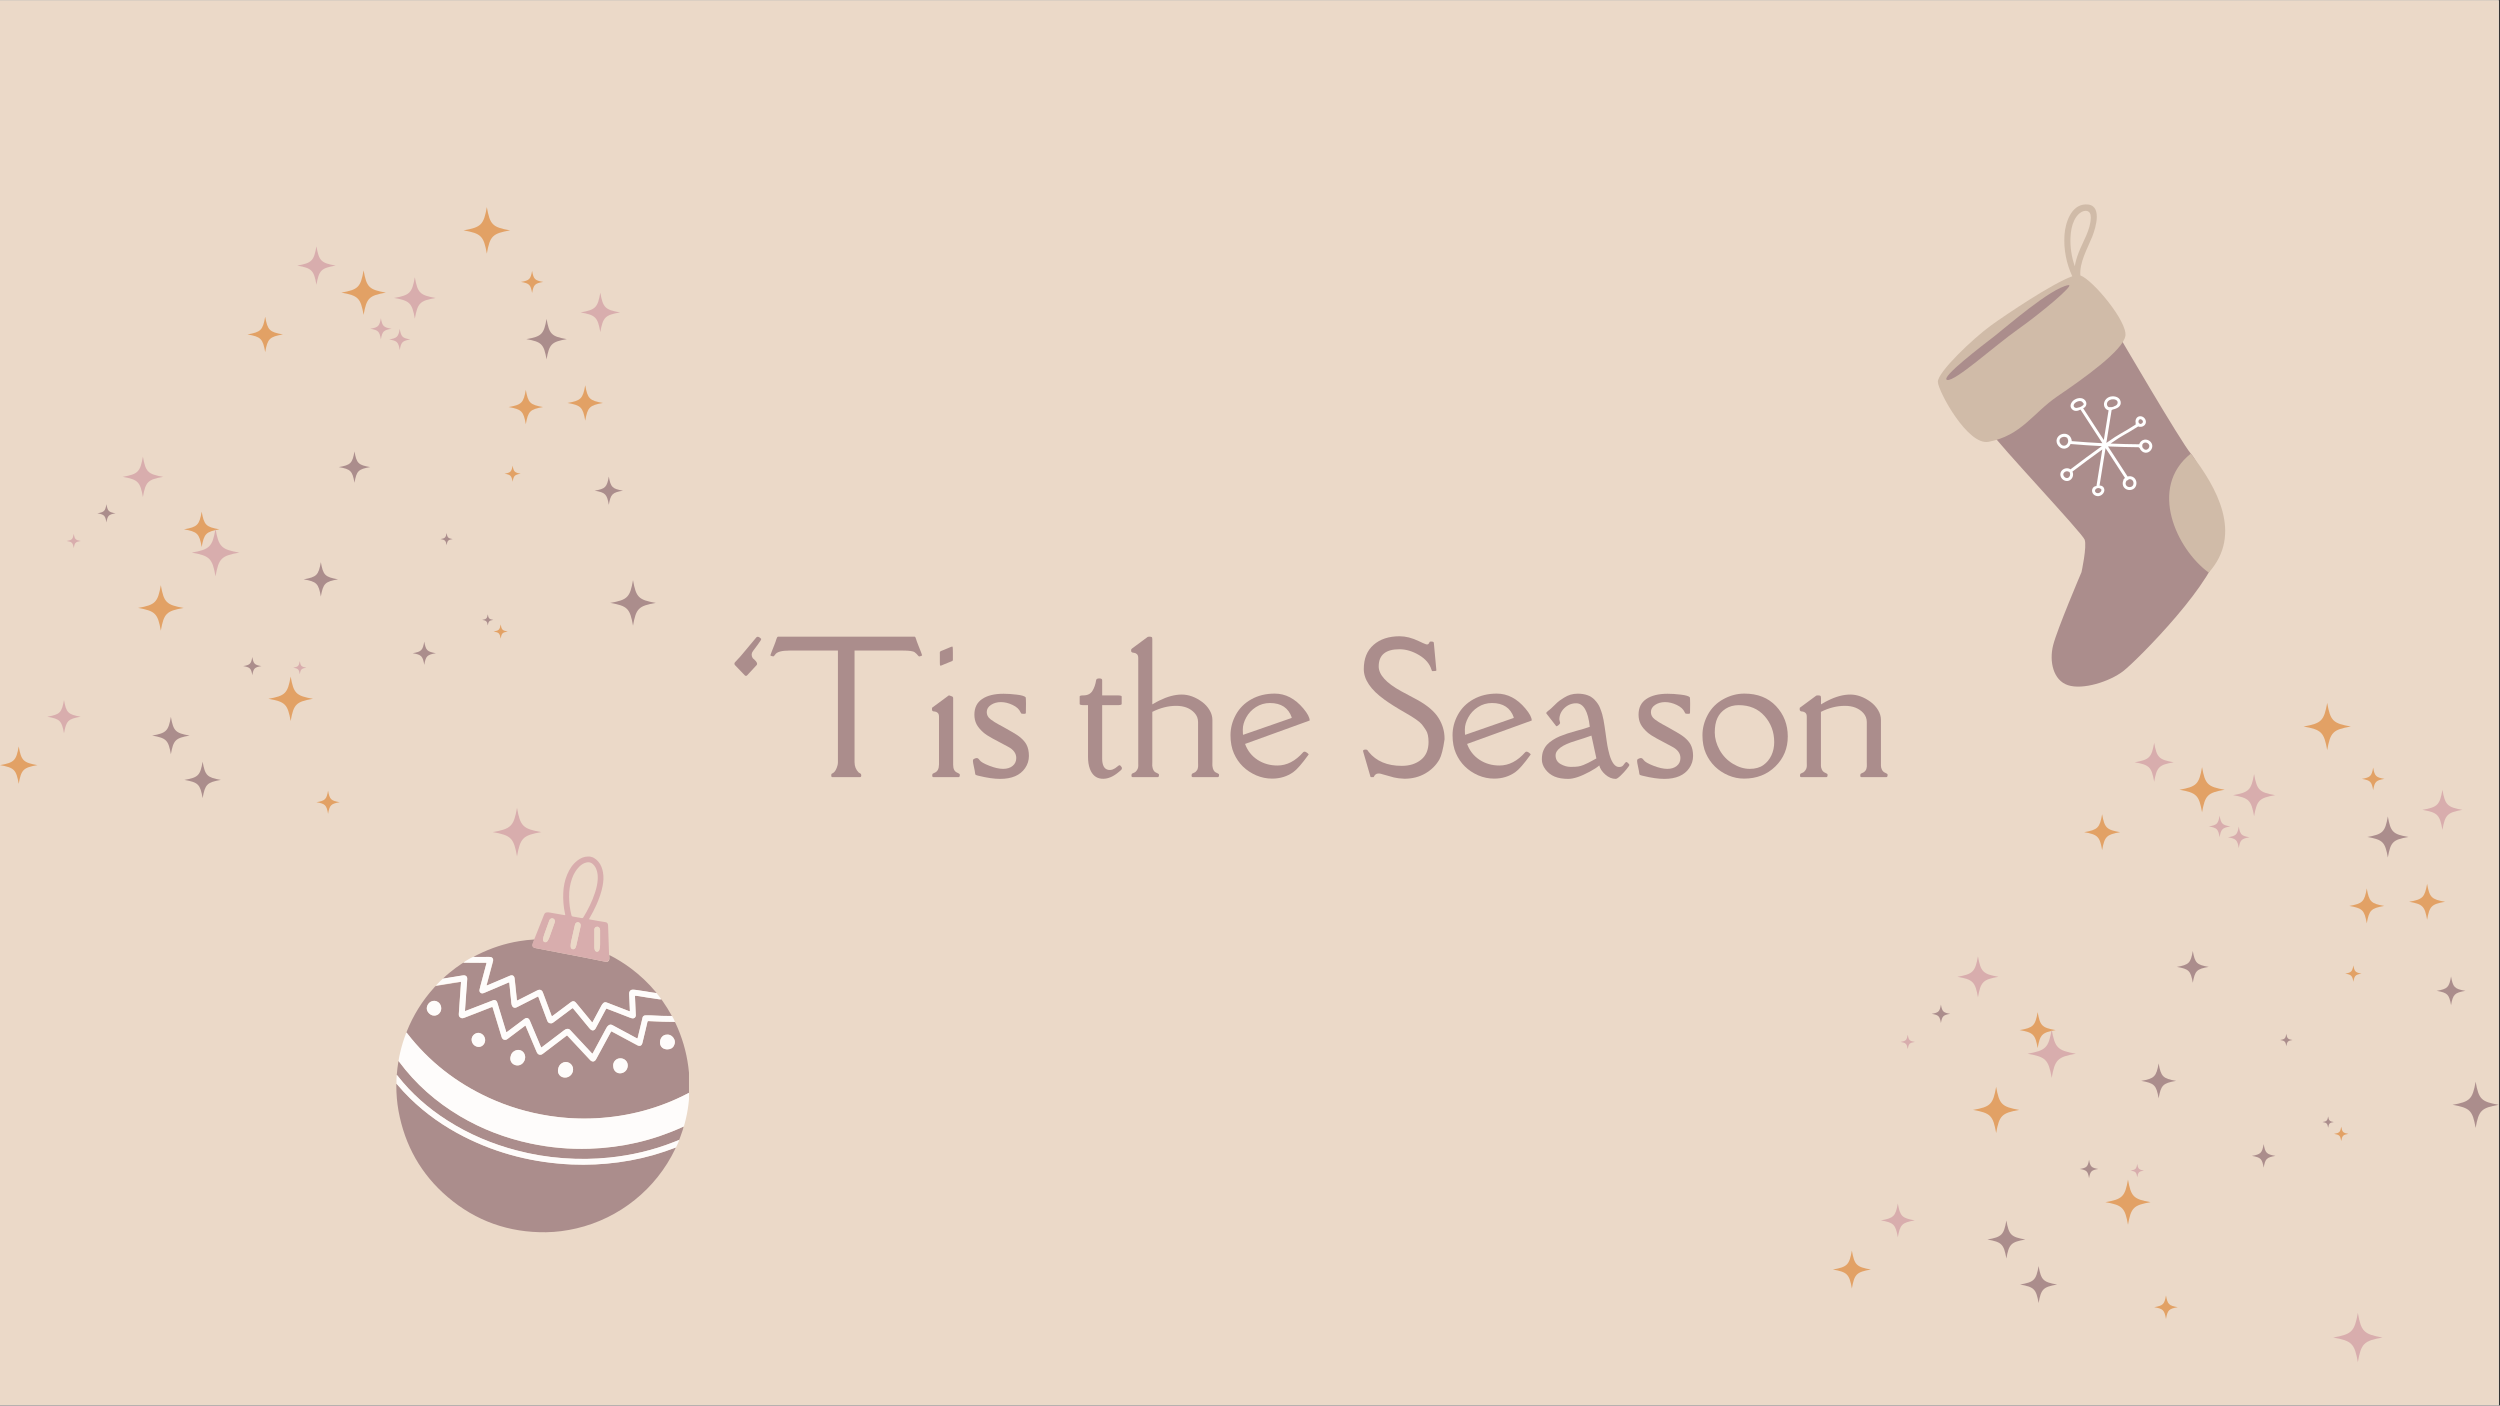 <svg xmlns="http://www.w3.org/2000/svg" xmlns:xlink="http://www.w3.org/1999/xlink" width="1366" zoomAndPan="magnify" viewBox="0 0 1024.5 576" height="768" preserveAspectRatio="xMidYMid meet" version="1.0"><rect x="0" y="0" width="1024.5" height="576" fill="#333333" stroke="none"/><defs><g/><clipPath id="efd08b745f"><path d="M 0 0.141 L 1024 0.141 L 1024 575.859 L 0 575.859 Z M 0 0.141 " clip-rule="nonzero"/></clipPath><clipPath id="004826ee3f"><path d="M 201 331 L 222 331 L 222 350.945 L 201 350.945 Z M 201 331 " clip-rule="nonzero"/></clipPath><clipPath id="5cd2a1eb50"><path d="M 189 84.824 L 210 84.824 L 210 104 L 189 104 Z M 189 84.824 " clip-rule="nonzero"/></clipPath><clipPath id="b850944163"><path d="M 956 538 L 977 538 L 977 558.617 L 956 558.617 Z M 956 538 " clip-rule="nonzero"/></clipPath><clipPath id="b25689222c"><path d="M 751.102 512 L 767 512 L 767 529 L 751.102 529 Z M 751.102 512 " clip-rule="nonzero"/></clipPath><clipPath id="d5c51d75ba"><path d="M 1005 443 L 1023.969 443 L 1023.969 463 L 1005 463 Z M 1005 443 " clip-rule="nonzero"/></clipPath><clipPath id="4d5f0cf758"><path d="M 815 136 L 910 136 L 910 282 L 815 282 Z M 815 136 " clip-rule="nonzero"/></clipPath><clipPath id="21c4f4d32f"><path d="M 775.84 110.953 L 866.426 77.109 L 932.539 254.07 L 841.949 287.914 Z M 775.84 110.953 " clip-rule="nonzero"/></clipPath><clipPath id="1adef69269"><path d="M 775.84 110.953 L 866.426 77.109 L 932.539 254.07 L 841.949 287.914 Z M 775.84 110.953 " clip-rule="nonzero"/></clipPath><clipPath id="4de6d3ac16"><path d="M 794 83 L 912 83 L 912 235 L 794 235 Z M 794 83 " clip-rule="nonzero"/></clipPath><clipPath id="b4c797be45"><path d="M 775.84 110.953 L 866.426 77.109 L 932.539 254.07 L 841.949 287.914 Z M 775.84 110.953 " clip-rule="nonzero"/></clipPath><clipPath id="940661b388"><path d="M 775.84 110.953 L 866.426 77.109 L 932.539 254.07 L 841.949 287.914 Z M 775.84 110.953 " clip-rule="nonzero"/></clipPath><clipPath id="ace46372a9"><path d="M 797 116 L 849 116 L 849 156 L 797 156 Z M 797 116 " clip-rule="nonzero"/></clipPath><clipPath id="c2071251dc"><path d="M 775.84 110.953 L 866.426 77.109 L 932.539 254.07 L 841.949 287.914 Z M 775.84 110.953 " clip-rule="nonzero"/></clipPath><clipPath id="e655658f48"><path d="M 775.84 110.953 L 866.426 77.109 L 932.539 254.07 L 841.949 287.914 Z M 775.84 110.953 " clip-rule="nonzero"/></clipPath><clipPath id="4c5a2aa086"><path d="M 842 162 L 883 162 L 883 204 L 842 204 Z M 842 162 " clip-rule="nonzero"/></clipPath><clipPath id="d90b6d3798"><path d="M 775.84 110.953 L 866.426 77.109 L 932.539 254.07 L 841.949 287.914 Z M 775.84 110.953 " clip-rule="nonzero"/></clipPath><clipPath id="6839cce2e6"><path d="M 775.84 110.953 L 866.426 77.109 L 932.539 254.07 L 841.949 287.914 Z M 775.84 110.953 " clip-rule="nonzero"/></clipPath><clipPath id="5266aca2a3"><path d="M 166 402 L 282.348 402 L 282.348 459 L 166 459 Z M 166 402 " clip-rule="nonzero"/></clipPath><clipPath id="84be1663cf"><path d="M 162.406 444 L 277 444 L 277 505 L 162.406 505 Z M 162.406 444 " clip-rule="nonzero"/></clipPath><clipPath id="feeb75f013"><path d="M 162.406 434 L 281 434 L 281 475 L 162.406 475 Z M 162.406 434 " clip-rule="nonzero"/></clipPath><clipPath id="75de81e3db"><path d="M 218 350.996 L 250 350.996 L 250 395 L 218 395 Z M 218 350.996 " clip-rule="nonzero"/></clipPath><clipPath id="95fe015616"><path d="M 163 423 L 282.348 423 L 282.348 471 L 163 471 Z M 163 423 " clip-rule="nonzero"/></clipPath><clipPath id="a14fe727c8"><path d="M 162.406 440 L 279 440 L 279 478 L 162.406 478 Z M 162.406 440 " clip-rule="nonzero"/></clipPath></defs><g clip-path="url(#efd08b745f)"><path fill="#ffffff" d="M 0 0.141 L 1024 0.141 L 1024 575.859 L 0 575.859 Z M 0 0.141 " fill-opacity="1" fill-rule="nonzero"/><path fill="#ebd9c8" d="M 0 0.141 L 1024 0.141 L 1024 575.859 L 0 575.859 Z M 0 0.141 " fill-opacity="1" fill-rule="nonzero"/></g><path fill="#e2a165" d="M 239.828 157.875 C 240.801 163.375 241.586 164.164 247.09 165.133 C 241.59 166.105 240.801 166.891 239.828 172.391 C 238.855 166.891 238.07 166.102 232.566 165.133 C 238.07 164.16 238.855 163.371 239.828 157.875 Z M 239.828 157.875 " fill-opacity="1" fill-rule="nonzero"/><path fill="#e2a165" d="M 119.113 277.238 C 120.336 284.156 121.324 285.145 128.238 286.367 C 121.324 287.586 120.336 288.578 119.113 295.492 C 117.891 288.578 116.902 287.586 109.988 286.367 C 116.902 285.145 117.891 284.156 119.113 277.238 Z M 119.113 277.238 " fill-opacity="1" fill-rule="nonzero"/><path fill="#e2a165" d="M 82.652 209.664 C 83.625 215.164 84.41 215.953 89.914 216.922 C 84.414 217.895 83.625 218.684 82.652 224.18 C 81.684 218.68 80.895 217.891 75.391 216.922 C 80.895 215.953 81.684 215.164 82.652 209.664 Z M 82.652 209.664 " fill-opacity="1" fill-rule="nonzero"/><g clip-path="url(#004826ee3f)"><path fill="#d8adad" d="M 211.871 331.035 C 213.203 338.578 214.285 339.66 221.828 340.992 C 214.285 342.324 213.203 343.402 211.871 350.945 C 210.539 343.402 209.461 342.324 201.918 340.992 C 209.461 339.66 210.539 338.578 211.871 331.035 Z M 211.871 331.035 " fill-opacity="1" fill-rule="nonzero"/></g><path fill="#d8adad" d="M 156.086 130.375 C 156.672 133.676 157.145 134.145 160.441 134.727 C 157.141 135.309 156.672 135.785 156.086 139.082 C 155.504 135.781 155.031 135.309 151.734 134.727 C 155.035 134.145 155.504 133.672 156.086 130.375 Z M 156.086 130.375 " fill-opacity="1" fill-rule="nonzero"/><path fill="#e2a165" d="M 205.172 255.891 C 205.562 258.094 205.875 258.406 208.078 258.797 C 205.875 259.184 205.562 259.5 205.172 261.699 C 204.785 259.5 204.469 259.184 202.27 258.797 C 204.469 258.406 204.785 258.094 205.172 255.891 Z M 205.172 255.891 " fill-opacity="1" fill-rule="nonzero"/><path fill="#d8adad" d="M 129.676 100.953 C 130.73 106.926 131.586 107.781 137.559 108.836 C 131.586 109.891 130.73 110.746 129.676 116.719 C 128.625 110.746 127.77 109.891 121.797 108.836 C 127.77 107.781 128.625 106.926 129.676 100.953 Z M 129.676 100.953 " fill-opacity="1" fill-rule="nonzero"/><path fill="#d8adad" d="M 163.816 134.754 C 164.398 138.055 164.875 138.527 168.172 139.109 C 164.871 139.691 164.398 140.164 163.816 143.461 C 163.234 140.16 162.762 139.691 159.465 139.109 C 162.766 138.527 163.234 138.051 163.816 134.754 Z M 163.816 134.754 " fill-opacity="1" fill-rule="nonzero"/><path fill="#d8adad" d="M 26.227 286.867 C 27.141 292.051 27.883 292.793 33.07 293.711 C 27.883 294.625 27.141 295.367 26.227 300.555 C 25.309 295.367 24.566 294.625 19.379 293.711 C 24.566 292.793 25.309 292.051 26.227 286.867 Z M 26.227 286.867 " fill-opacity="1" fill-rule="nonzero"/><path fill="#e2a165" d="M 7.672 305.875 C 8.699 311.688 9.535 312.52 15.348 313.547 C 9.531 314.574 8.699 315.406 7.672 321.219 C 6.648 315.406 5.812 314.574 0 313.547 C 5.816 312.52 6.648 311.688 7.672 305.875 Z M 7.672 305.875 " fill-opacity="1" fill-rule="nonzero"/><path fill="#d8adad" d="M 30.219 218.789 C 30.609 220.988 30.922 221.305 33.121 221.691 C 30.922 222.082 30.609 222.395 30.219 224.598 C 29.828 222.395 29.516 222.082 27.316 221.691 C 29.516 221.305 29.828 220.988 30.219 218.789 Z M 30.219 218.789 " fill-opacity="1" fill-rule="nonzero"/><path fill="#ab8d8c" d="M 83.039 312.137 C 84.039 317.797 84.848 318.605 90.508 319.605 C 84.848 320.605 84.039 321.414 83.039 327.07 C 82.039 321.414 81.23 320.605 75.574 319.605 C 81.23 318.605 82.039 317.797 83.039 312.137 Z M 83.039 312.137 " fill-opacity="1" fill-rule="nonzero"/><path fill="#ab8d8c" d="M 259.41 237.738 C 260.66 244.809 261.672 245.824 268.746 247.07 C 261.672 248.32 260.66 249.332 259.41 256.406 C 258.16 249.336 257.152 248.32 250.074 247.07 C 257.148 245.824 258.16 244.812 259.41 237.738 Z M 259.41 237.738 " fill-opacity="1" fill-rule="nonzero"/><path fill="#e2a165" d="M 210.07 190.805 C 210.512 193.316 210.871 193.68 213.387 194.121 C 210.871 194.566 210.512 194.926 210.07 197.441 C 209.625 194.926 209.266 194.566 206.75 194.121 C 209.266 193.68 209.625 193.316 210.07 190.805 Z M 210.07 190.805 " fill-opacity="1" fill-rule="nonzero"/><path fill="#e2a165" d="M 218.055 110.973 C 218.668 114.43 219.16 114.922 222.621 115.535 C 219.16 116.145 218.668 116.641 218.055 120.098 C 217.445 116.641 216.949 116.145 213.492 115.535 C 216.949 114.922 217.445 114.43 218.055 110.973 Z M 218.055 110.973 " fill-opacity="1" fill-rule="nonzero"/><path fill="#ab8d8c" d="M 145.266 184.984 C 146.125 189.859 146.824 190.555 151.695 191.414 C 146.824 192.273 146.125 192.973 145.266 197.844 C 144.406 192.969 143.707 192.273 138.836 191.414 C 143.711 190.555 144.406 189.855 145.266 184.984 Z M 145.266 184.984 " fill-opacity="1" fill-rule="nonzero"/><path fill="#ab8d8c" d="M 173.867 262.914 C 174.504 266.527 175.02 267.047 178.637 267.684 C 175.023 268.32 174.504 268.84 173.867 272.453 C 173.227 268.836 172.711 268.32 169.094 267.684 C 172.711 267.043 173.227 266.527 173.867 262.914 Z M 173.867 262.914 " fill-opacity="1" fill-rule="nonzero"/><path fill="#ab8d8c" d="M 183.016 218.43 C 183.348 220.316 183.617 220.586 185.504 220.918 C 183.617 221.25 183.348 221.523 183.016 223.406 C 182.68 221.523 182.41 221.25 180.523 220.918 C 182.41 220.586 182.68 220.316 183.016 218.43 Z M 183.016 218.43 " fill-opacity="1" fill-rule="nonzero"/><path fill="#d8adad" d="M 246.012 119.941 C 247.094 126.07 247.973 126.945 254.102 128.031 C 247.973 129.113 247.098 129.988 246.012 136.121 C 244.93 129.992 244.055 129.117 237.922 128.031 C 244.051 126.949 244.93 126.074 246.012 119.941 Z M 246.012 119.941 " fill-opacity="1" fill-rule="nonzero"/><path fill="#ab8d8c" d="M 199.891 251.746 C 200.195 253.477 200.445 253.723 202.172 254.027 C 200.441 254.332 200.195 254.582 199.891 256.309 C 199.586 254.578 199.336 254.332 197.609 254.027 C 199.34 253.723 199.586 253.473 199.891 251.746 Z M 199.891 251.746 " fill-opacity="1" fill-rule="nonzero"/><path fill="#e2a165" d="M 134.445 323.98 C 135.082 327.594 135.598 328.113 139.215 328.75 C 135.602 329.387 135.082 329.906 134.445 333.52 C 133.805 329.902 133.289 329.387 129.672 328.75 C 133.289 328.109 133.805 327.594 134.445 323.98 Z M 134.445 323.98 " fill-opacity="1" fill-rule="nonzero"/><g clip-path="url(#5cd2a1eb50)"><path fill="#e2a165" d="M 199.504 84.863 C 200.781 92.094 201.816 93.129 209.047 94.406 C 201.816 95.68 200.781 96.719 199.504 103.949 C 198.23 96.719 197.191 95.68 189.965 94.406 C 197.191 93.129 198.23 92.094 199.504 84.863 Z M 199.504 84.863 " fill-opacity="1" fill-rule="nonzero"/></g><path fill="#e2a165" d="M 108.676 129.789 C 109.648 135.289 110.434 136.078 115.938 137.047 C 110.438 138.02 109.648 138.809 108.676 144.305 C 107.707 138.805 106.922 138.016 101.418 137.047 C 106.918 136.074 107.707 135.285 108.676 129.789 Z M 108.676 129.789 " fill-opacity="1" fill-rule="nonzero"/><path fill="#ab8d8c" d="M 43.617 206.621 C 44.117 209.449 44.523 209.855 47.352 210.355 C 44.523 210.855 44.117 211.258 43.617 214.09 C 43.117 211.258 42.715 210.855 39.883 210.355 C 42.715 209.855 43.117 209.449 43.617 206.621 Z M 43.617 206.621 " fill-opacity="1" fill-rule="nonzero"/><path fill="#e2a165" d="M 149.004 110.789 C 150.223 117.703 151.211 118.695 158.129 119.914 C 151.211 121.137 150.223 122.125 149.004 129.043 C 147.781 122.125 146.793 121.137 139.875 119.914 C 146.793 118.695 147.781 117.703 149.004 110.789 Z M 149.004 110.789 " fill-opacity="1" fill-rule="nonzero"/><path fill="#d8adad" d="M 122.848 270.914 C 123.211 272.957 123.5 273.25 125.547 273.613 C 123.504 273.973 123.211 274.262 122.848 276.309 C 122.488 274.266 122.199 273.977 120.152 273.613 C 122.195 273.25 122.484 272.961 122.848 270.914 Z M 122.848 270.914 " fill-opacity="1" fill-rule="nonzero"/><path fill="#d8adad" d="M 170 113.598 C 171.141 120.043 172.059 120.965 178.508 122.105 C 172.062 123.242 171.141 124.164 170 130.609 C 168.863 124.168 167.941 123.242 161.496 122.105 C 167.941 120.965 168.863 120.047 170 113.598 Z M 170 113.598 " fill-opacity="1" fill-rule="nonzero"/><path fill="#d8adad" d="M 88.32 216.707 C 89.625 224.098 90.684 225.152 98.07 226.457 C 90.684 227.762 89.629 228.82 88.32 236.203 C 87.02 228.816 85.961 227.762 78.57 226.457 C 85.961 225.152 87.016 224.094 88.32 216.707 Z M 88.32 216.707 " fill-opacity="1" fill-rule="nonzero"/><path fill="#ab8d8c" d="M 70.027 293.762 C 71.055 299.578 71.887 300.41 77.703 301.438 C 71.887 302.461 71.055 303.297 70.027 309.109 C 69.004 303.293 68.168 302.461 62.355 301.438 C 68.172 300.41 69.004 299.578 70.027 293.762 Z M 70.027 293.762 " fill-opacity="1" fill-rule="nonzero"/><path fill="#ab8d8c" d="M 223.98 130.684 C 225.094 136.973 225.992 137.871 232.277 138.98 C 225.992 140.094 225.094 140.992 223.98 147.277 C 222.871 140.992 221.973 140.094 215.688 138.98 C 221.973 137.871 222.871 136.973 223.98 130.684 Z M 223.98 130.684 " fill-opacity="1" fill-rule="nonzero"/><path fill="#ab8d8c" d="M 103.395 269.234 C 103.895 272.062 104.301 272.469 107.129 272.969 C 104.301 273.469 103.895 273.871 103.395 276.699 C 102.895 273.871 102.492 273.469 99.66 272.969 C 102.492 272.469 102.895 272.062 103.395 269.234 Z M 103.395 269.234 " fill-opacity="1" fill-rule="nonzero"/><path fill="#ab8d8c" d="M 249.492 195.27 C 250.27 199.672 250.898 200.301 255.301 201.078 C 250.898 201.855 250.27 202.484 249.492 206.887 C 248.715 202.484 248.086 201.855 243.684 201.078 C 248.086 200.301 248.715 199.672 249.492 195.27 Z M 249.492 195.27 " fill-opacity="1" fill-rule="nonzero"/><path fill="#d8adad" d="M 58.562 187.113 C 59.672 193.402 60.57 194.301 66.859 195.41 C 60.57 196.52 59.672 197.422 58.562 203.707 C 57.453 197.422 56.551 196.52 50.266 195.41 C 56.551 194.301 57.453 193.402 58.562 187.113 Z M 58.562 187.113 " fill-opacity="1" fill-rule="nonzero"/><path fill="#e2a165" d="M 215.48 159.758 C 216.422 165.102 217.188 165.867 222.531 166.809 C 217.188 167.754 216.422 168.52 215.48 173.863 C 214.535 168.52 213.77 167.754 208.426 166.809 C 213.77 165.867 214.535 165.102 215.48 159.758 Z M 215.48 159.758 " fill-opacity="1" fill-rule="nonzero"/><path fill="#ab8d8c" d="M 131.48 230.355 C 132.426 235.703 133.188 236.465 138.535 237.41 C 133.188 238.352 132.426 239.117 131.48 244.461 C 130.539 239.117 129.773 238.352 124.43 237.41 C 129.773 236.465 130.539 235.703 131.48 230.355 Z M 131.48 230.355 " fill-opacity="1" fill-rule="nonzero"/><path fill="#e2a165" d="M 65.906 239.797 C 67.156 246.871 68.164 247.883 75.242 249.133 C 68.168 250.383 67.156 251.395 65.906 258.469 C 64.656 251.395 63.645 250.383 56.57 249.133 C 63.645 247.883 64.656 246.875 65.906 239.797 Z M 65.906 239.797 " fill-opacity="1" fill-rule="nonzero"/><path fill="#e2a165" d="M 994.629 362.176 C 995.617 367.762 996.414 368.562 1002.004 369.547 C 996.418 370.535 995.617 371.336 994.629 376.918 C 993.645 371.332 992.848 370.531 987.258 369.547 C 992.844 368.562 993.645 367.762 994.629 362.176 Z M 994.629 362.176 " fill-opacity="1" fill-rule="nonzero"/><path fill="#e2a165" d="M 872.051 483.383 C 873.293 490.406 874.297 491.41 881.32 492.652 C 874.297 493.891 873.293 494.895 872.051 501.918 C 870.812 494.895 869.809 493.891 862.785 492.652 C 869.809 491.41 870.812 490.406 872.051 483.383 Z M 872.051 483.383 " fill-opacity="1" fill-rule="nonzero"/><path fill="#e2a165" d="M 835.031 414.766 C 836.016 420.352 836.816 421.152 842.402 422.137 C 836.816 423.125 836.016 423.926 835.031 429.508 C 834.043 423.922 833.246 423.121 827.656 422.137 C 833.242 421.152 834.043 420.352 835.031 414.766 Z M 835.031 414.766 " fill-opacity="1" fill-rule="nonzero"/><g clip-path="url(#b850944163)"><path fill="#d8adad" d="M 966.242 538.008 C 967.594 545.672 968.691 546.766 976.352 548.121 C 968.691 549.473 967.594 550.566 966.242 558.23 C 964.891 550.566 963.793 549.473 956.133 548.121 C 963.793 546.766 964.891 545.672 966.242 538.008 Z M 966.242 538.008 " fill-opacity="1" fill-rule="nonzero"/></g><path fill="#d8adad" d="M 909.598 334.254 C 910.188 337.605 910.672 338.082 914.02 338.676 C 910.668 339.266 910.188 339.746 909.598 343.094 C 909.008 339.742 908.523 339.266 905.176 338.676 C 908.527 338.082 909.008 337.602 909.598 334.254 Z M 909.598 334.254 " fill-opacity="1" fill-rule="nonzero"/><path fill="#e2a165" d="M 959.441 461.707 C 959.836 463.941 960.156 464.262 962.391 464.656 C 960.156 465.051 959.836 465.371 959.441 467.605 C 959.047 465.371 958.727 465.051 956.492 464.656 C 958.727 464.262 959.047 463.941 959.441 461.707 Z M 959.441 461.707 " fill-opacity="1" fill-rule="nonzero"/><path fill="#d8adad" d="M 882.781 304.379 C 883.852 310.441 884.719 311.312 890.785 312.383 C 884.719 313.453 883.852 314.32 882.781 320.387 C 881.711 314.32 880.84 313.453 874.777 312.383 C 880.84 311.312 881.711 310.441 882.781 304.379 Z M 882.781 304.379 " fill-opacity="1" fill-rule="nonzero"/><path fill="#d8adad" d="M 917.445 338.699 C 918.039 342.051 918.52 342.531 921.867 343.121 C 918.516 343.715 918.039 344.195 917.445 347.543 C 916.855 344.191 916.375 343.715 913.023 343.121 C 916.375 342.531 916.855 342.051 917.445 338.699 Z M 917.445 338.699 " fill-opacity="1" fill-rule="nonzero"/><path fill="#d8adad" d="M 777.73 493.16 C 778.66 498.426 779.414 499.18 784.684 500.109 C 779.418 501.035 778.664 501.793 777.73 507.059 C 776.801 501.789 776.051 501.035 770.781 500.109 C 776.047 499.18 776.801 498.422 777.73 493.16 Z M 777.73 493.16 " fill-opacity="1" fill-rule="nonzero"/><g clip-path="url(#b25689222c)"><path fill="#e2a165" d="M 758.895 512.461 C 759.934 518.367 760.781 519.211 766.684 520.25 C 760.781 521.293 759.934 522.141 758.895 528.043 C 757.852 522.137 757.004 521.293 751.102 520.25 C 757.008 519.211 757.852 518.363 758.895 512.461 Z M 758.895 512.461 " fill-opacity="1" fill-rule="nonzero"/></g><path fill="#d8adad" d="M 781.785 424.031 C 782.184 426.266 782.5 426.586 784.734 426.98 C 782.5 427.375 782.184 427.695 781.785 429.93 C 781.391 427.695 781.074 427.375 778.84 426.98 C 781.074 426.586 781.391 426.266 781.785 424.031 Z M 781.785 424.031 " fill-opacity="1" fill-rule="nonzero"/><path fill="#ab8d8c" d="M 835.422 518.82 C 836.438 524.566 837.258 525.387 843.004 526.402 C 837.258 527.418 836.438 528.238 835.422 533.984 C 834.406 528.238 833.586 527.418 827.84 526.402 C 833.586 525.387 834.406 524.566 835.422 518.82 Z M 835.422 518.82 " fill-opacity="1" fill-rule="nonzero"/><g clip-path="url(#d5c51d75ba)"><path fill="#ab8d8c" d="M 1014.516 443.273 C 1015.785 450.453 1016.809 451.484 1023.996 452.75 C 1016.812 454.02 1015.785 455.047 1014.516 462.23 C 1013.246 455.047 1012.223 454.02 1005.035 452.75 C 1012.219 451.484 1013.246 450.457 1014.516 443.273 Z M 1014.516 443.273 " fill-opacity="1" fill-rule="nonzero"/></g><path fill="#e2a165" d="M 964.41 395.613 C 964.863 398.168 965.227 398.535 967.781 398.984 C 965.227 399.434 964.863 399.801 964.41 402.355 C 963.961 399.801 963.594 399.434 961.043 398.984 C 963.594 398.535 963.961 398.168 964.41 395.613 Z M 964.41 395.613 " fill-opacity="1" fill-rule="nonzero"/><path fill="#e2a165" d="M 972.523 314.551 C 973.141 318.062 973.645 318.562 977.156 319.184 C 973.645 319.805 973.141 320.309 972.523 323.816 C 971.902 320.309 971.398 319.805 967.887 319.184 C 971.398 318.562 971.902 318.062 972.523 314.551 Z M 972.523 314.551 " fill-opacity="1" fill-rule="nonzero"/><path fill="#ab8d8c" d="M 898.609 389.707 C 899.484 394.656 900.191 395.363 905.137 396.234 C 900.188 397.109 899.48 397.816 898.609 402.762 C 897.734 397.816 897.027 397.105 892.082 396.234 C 897.027 395.359 897.738 394.652 898.609 389.707 Z M 898.609 389.707 " fill-opacity="1" fill-rule="nonzero"/><path fill="#ab8d8c" d="M 927.652 468.836 C 928.301 472.508 928.824 473.035 932.496 473.68 C 928.824 474.328 928.301 474.855 927.652 478.523 C 927.004 474.852 926.48 474.328 922.805 473.68 C 926.477 473.031 927.004 472.504 927.652 468.836 Z M 927.652 468.836 " fill-opacity="1" fill-rule="nonzero"/><path fill="#ab8d8c" d="M 936.938 423.668 C 937.277 425.582 937.551 425.859 939.465 426.195 C 937.551 426.531 937.277 426.809 936.938 428.723 C 936.602 426.809 936.328 426.531 934.41 426.195 C 936.328 425.859 936.602 425.582 936.938 423.668 Z M 936.938 423.668 " fill-opacity="1" fill-rule="nonzero"/><path fill="#d8adad" d="M 1000.91 323.66 C 1002.008 329.883 1002.898 330.773 1009.125 331.875 C 1002.902 332.973 1002.012 333.863 1000.91 340.09 C 999.812 333.863 998.922 332.977 992.695 331.875 C 998.918 330.773 999.809 329.887 1000.91 323.66 Z M 1000.91 323.66 " fill-opacity="1" fill-rule="nonzero"/><path fill="#ab8d8c" d="M 954.078 457.496 C 954.387 459.254 954.641 459.504 956.391 459.812 C 954.637 460.121 954.387 460.375 954.078 462.129 C 953.77 460.371 953.516 460.121 951.762 459.812 C 953.516 459.504 953.77 459.25 954.078 457.496 Z M 954.078 457.496 " fill-opacity="1" fill-rule="nonzero"/><path fill="#e2a165" d="M 887.621 530.848 C 888.27 534.516 888.793 535.043 892.465 535.688 C 888.793 536.336 888.27 536.863 887.621 540.531 C 886.973 536.859 886.449 536.336 882.773 535.688 C 886.445 535.039 886.973 534.516 887.621 530.848 Z M 887.621 530.848 " fill-opacity="1" fill-rule="nonzero"/><path fill="#e2a165" d="M 953.684 288.043 C 954.98 295.383 956.031 296.434 963.371 297.73 C 956.031 299.023 954.98 300.078 953.684 307.418 C 952.391 300.078 951.336 299.023 943.996 297.73 C 951.336 296.434 952.391 295.383 953.684 288.043 Z M 953.684 288.043 " fill-opacity="1" fill-rule="nonzero"/><path fill="#e2a165" d="M 861.457 333.66 C 862.441 339.246 863.242 340.047 868.828 341.027 C 863.242 342.016 862.441 342.816 861.457 348.398 C 860.469 342.812 859.672 342.012 854.082 341.027 C 859.668 340.043 860.469 339.242 861.457 333.66 Z M 861.457 333.66 " fill-opacity="1" fill-rule="nonzero"/><path fill="#ab8d8c" d="M 795.391 411.676 C 795.898 414.551 796.309 414.961 799.184 415.469 C 796.309 415.977 795.898 416.387 795.391 419.258 C 794.883 416.387 794.473 415.977 791.602 415.469 C 794.473 414.961 794.883 414.551 795.391 411.676 Z M 795.391 411.676 " fill-opacity="1" fill-rule="nonzero"/><path fill="#e2a165" d="M 902.402 314.363 C 903.645 321.387 904.648 322.391 911.672 323.633 C 904.648 324.871 903.645 325.879 902.402 332.898 C 901.164 325.879 900.156 324.871 893.137 323.633 C 900.156 322.391 901.164 321.387 902.402 314.363 Z M 902.402 314.363 " fill-opacity="1" fill-rule="nonzero"/><path fill="#d8adad" d="M 875.848 476.961 C 876.211 479.035 876.508 479.332 878.586 479.699 C 876.512 480.066 876.215 480.363 875.848 482.441 C 875.48 480.363 875.184 480.07 873.105 479.699 C 875.184 479.336 875.477 479.039 875.848 476.961 Z M 875.848 476.961 " fill-opacity="1" fill-rule="nonzero"/><path fill="#d8adad" d="M 923.727 317.219 C 924.883 323.762 925.816 324.699 932.363 325.855 C 925.82 327.012 924.883 327.945 923.727 334.492 C 922.57 327.949 921.637 327.012 915.09 325.855 C 921.633 324.699 922.57 323.766 923.727 317.219 Z M 923.727 317.219 " fill-opacity="1" fill-rule="nonzero"/><path fill="#d8adad" d="M 840.785 421.918 C 842.109 429.422 843.184 430.492 850.688 431.816 C 843.188 433.141 842.113 434.219 840.785 441.715 C 839.461 434.215 838.391 433.141 830.887 431.816 C 838.387 430.492 839.461 429.418 840.785 421.918 Z M 840.785 421.918 " fill-opacity="1" fill-rule="nonzero"/><path fill="#ab8d8c" d="M 822.211 500.164 C 823.25 506.07 824.098 506.914 830 507.953 C 824.098 508.996 823.25 509.844 822.211 515.746 C 821.168 509.84 820.32 508.996 814.418 507.953 C 820.324 506.914 821.168 506.066 822.211 500.164 Z M 822.211 500.164 " fill-opacity="1" fill-rule="nonzero"/><path fill="#ab8d8c" d="M 978.539 334.57 C 979.668 340.953 980.582 341.867 986.965 342.992 C 980.582 344.121 979.668 345.035 978.539 351.418 C 977.414 345.035 976.5 344.121 970.113 342.992 C 976.5 341.867 977.414 340.953 978.539 334.57 Z M 978.539 334.57 " fill-opacity="1" fill-rule="nonzero"/><path fill="#ab8d8c" d="M 856.094 475.254 C 856.602 478.129 857.012 478.539 859.883 479.047 C 857.012 479.555 856.602 479.965 856.094 482.836 C 855.586 479.965 855.176 479.555 852.301 479.047 C 855.176 478.539 855.586 478.129 856.094 475.254 Z M 856.094 475.254 " fill-opacity="1" fill-rule="nonzero"/><path fill="#ab8d8c" d="M 1004.441 400.152 C 1005.23 404.621 1005.871 405.258 1010.34 406.047 C 1005.871 406.84 1005.23 407.477 1004.441 411.945 C 1003.652 407.477 1003.012 406.84 998.543 406.047 C 1003.016 405.258 1003.652 404.621 1004.441 400.152 Z M 1004.441 400.152 " fill-opacity="1" fill-rule="nonzero"/><path fill="#d8adad" d="M 810.566 391.867 C 811.695 398.25 812.609 399.164 818.992 400.293 C 812.609 401.422 811.695 402.332 810.566 408.719 C 809.441 402.332 808.527 401.422 802.141 400.293 C 808.527 399.164 809.441 398.25 810.566 391.867 Z M 810.566 391.867 " fill-opacity="1" fill-rule="nonzero"/><path fill="#e2a165" d="M 969.906 364.09 C 970.863 369.516 971.641 370.293 977.066 371.25 C 971.641 372.207 970.863 372.984 969.906 378.41 C 968.949 372.984 968.172 372.207 962.746 371.25 C 968.172 370.293 968.949 369.516 969.906 364.09 Z M 969.906 364.09 " fill-opacity="1" fill-rule="nonzero"/><path fill="#ab8d8c" d="M 884.609 435.777 C 885.57 441.207 886.348 441.98 891.773 442.941 C 886.348 443.898 885.57 444.676 884.609 450.102 C 883.652 444.676 882.875 443.898 877.449 442.941 C 882.875 441.98 883.652 441.207 884.609 435.777 Z M 884.609 435.777 " fill-opacity="1" fill-rule="nonzero"/><path fill="#e2a165" d="M 818.023 445.367 C 819.293 452.547 820.32 453.574 827.504 454.844 C 820.32 456.113 819.293 457.141 818.023 464.324 C 816.754 457.141 815.73 456.113 808.543 454.844 C 815.727 453.574 816.754 452.551 818.023 445.367 Z M 818.023 445.367 " fill-opacity="1" fill-rule="nonzero"/><g clip-path="url(#4d5f0cf758)"><g clip-path="url(#21c4f4d32f)"><g clip-path="url(#1adef69269)"><path fill="#ab8d8c" d="M 815.953 177.207 C 818.52 181.57 853.258 218.387 854.285 221.141 C 855.312 223.891 853 234.461 853 234.461 C 853 234.461 842.98 257.938 841.355 264.492 C 839.734 271.047 841.371 278.777 847.445 280.789 C 853.523 282.809 864.445 279.352 870.051 275.066 C 875.652 270.777 909.344 236.895 909.496 223.059 C 909.652 209.219 901.609 190.215 897.805 185.887 C 893.992 181.559 867.887 136.82 867.887 136.82 Z M 815.953 177.207 " fill-opacity="1" fill-rule="nonzero"/></g></g></g><g clip-path="url(#4de6d3ac16)"><g clip-path="url(#b4c797be45)"><g clip-path="url(#940661b388)"><path fill="#d0bba8" d="M 854.613 83.766 C 848.625 84.012 846.348 91.48 846.023 96.332 C 845.633 102.199 846.781 107.934 849.215 113.223 C 841.238 116.023 822.082 128.902 815.871 133.398 C 808.719 138.578 793.906 152.566 794.137 156.551 C 794.371 160.531 806.398 182.66 814.879 181.059 C 828.504 178.48 833.023 169.27 843.266 162.309 C 853.508 155.352 870.109 143.621 870.992 137.602 C 871.844 131.797 857.727 114.754 852.527 112.855 C 852.172 107.352 855.395 102.02 857.391 97.004 C 858.879 93.266 861.844 83.469 854.613 83.766 Z M 851.766 103.672 C 851.09 105.441 850.547 107.266 850.25 109.105 C 848.918 105.273 848.297 101.188 848.504 97.125 C 848.621 94.824 848.992 92.473 849.988 90.379 C 850.543 89.211 851.312 88.094 852.348 87.301 C 854.41 85.727 856.832 86.098 856.812 89.027 C 856.777 94.184 853.543 98.992 851.766 103.672 Z M 905.137 234.652 C 891.949 225.059 880.219 199.824 897.801 185.895 C 908.477 199.742 919.254 218.883 905.137 234.652 Z M 905.137 234.652 " fill-opacity="1" fill-rule="nonzero"/></g></g></g><g clip-path="url(#ace46372a9)"><g clip-path="url(#c2071251dc)"><g clip-path="url(#e655658f48)"><path fill="#ab8d8c" d="M 797.98 155.707 C 801.227 156.398 817.43 141.684 826.723 135.133 C 836.02 128.586 850.793 116.289 847.582 116.848 C 840.27 118.117 822.359 133.855 817.461 137.652 C 813 141.113 794.656 155 797.98 155.707 Z M 797.98 155.707 " fill-opacity="1" fill-rule="nonzero"/></g></g></g><g clip-path="url(#4c5a2aa086)"><g clip-path="url(#d90b6d3798)"><g clip-path="url(#6839cce2e6)"><path fill="#ffffff" d="M 878.57 171.133 C 877.594 170.285 876.062 170.371 875.41 171.566 C 875.094 172.141 875.047 172.832 875.238 173.434 C 875.137 173.586 875.105 173.777 875.207 173.973 C 869.172 177.855 869.039 177.355 863.184 181.508 L 865.344 168.055 C 865.523 167.992 865.695 167.914 865.855 167.812 C 867.562 167.457 869.457 166.543 869.023 164.504 C 868.582 162.438 865.863 162.012 864.215 162.738 C 862.551 163.469 861.562 165.555 862.668 167.18 C 863.031 167.715 863.547 168.027 864.098 168.137 L 862.145 180.312 C 859.324 175.977 856.504 171.641 853.68 167.305 C 855.023 166.801 855.465 165.133 854.426 163.988 C 853.223 162.664 851.105 163.035 849.812 164.02 C 848.699 164.867 847.949 166.496 849.074 167.66 C 850.113 168.734 851.438 168.473 852.586 167.844 C 855.578 172.438 858.562 177.031 861.555 181.625 C 857.367 181.414 853.188 181.133 849.008 180.777 C 848.922 179.043 847.578 177.625 845.719 177.762 C 843.941 177.887 842.461 179.418 842.828 181.242 C 843.164 182.898 844.898 184.281 846.609 183.754 C 847.523 183.473 848.18 182.781 848.508 181.957 C 852.781 182.32 857.059 182.613 861.336 182.828 C 857 185.93 852.711 189.094 848.48 192.34 C 848.441 192.297 848.395 192.262 848.34 192.227 C 847.25 191.586 845.801 191.891 844.957 192.809 C 844.074 193.773 844.164 195.199 845.004 196.164 C 845.855 197.137 847.309 197.469 848.402 196.684 C 849.508 195.891 849.824 194.445 849.289 193.254 C 853.32 190.168 857.402 187.148 861.527 184.191 C 860.73 189.188 859.93 194.18 859.129 199.172 C 858.359 199.199 857.625 199.656 857.391 200.523 C 856.949 202.164 858.473 203.531 860.055 203.309 C 861.574 203.102 862.988 201.344 862.105 199.84 C 861.754 199.242 861.055 198.941 860.391 198.977 L 862.855 183.621 C 865.504 187.695 868.156 191.766 870.809 195.844 C 870.609 196.004 870.426 196.195 870.27 196.414 C 870.18 196.543 870.148 196.676 870.156 196.805 C 869.711 197.777 869.773 198.973 870.492 199.832 C 871.516 201.055 873.594 201.164 874.723 200.023 C 875.863 198.871 875.766 196.777 874.5 195.746 C 873.758 195.145 872.77 195.02 871.891 195.277 L 863.859 182.945 C 868.07 183.129 872.281 183.242 876.492 183.281 C 876.496 183.324 876.5 183.371 876.504 183.414 C 876.617 183.434 876.719 183.5 876.789 183.598 C 876.945 183.816 877.082 184.047 877.141 184.309 C 877.172 184.309 877.199 184.305 877.227 184.297 C 877.645 184.957 878.332 185.438 879.164 185.523 C 880.715 185.68 882.094 184.199 882.012 182.684 C 881.926 181.07 880.262 179.887 878.699 180.188 C 877.66 180.391 876.945 181.152 876.648 182.07 C 872.73 182.035 868.82 181.938 864.91 181.777 C 870.535 177.816 870.422 178.484 876.215 174.762 C 877.012 175.082 877.977 174.965 878.672 174.395 C 879.734 173.523 879.562 171.984 878.57 171.133 Z M 863.438 165.848 C 863.266 164.652 864.332 163.824 865.398 163.645 C 866.395 163.477 868.039 163.891 867.793 165.195 C 867.672 165.84 867.199 166.199 866.617 166.406 C 866.613 166.402 866.605 166.398 866.602 166.391 C 866 166.801 865.191 166.969 864.516 166.805 C 864.449 166.836 864.395 166.883 864.352 166.93 C 863.906 166.777 863.508 166.348 863.438 165.848 Z M 851.664 167.012 C 851.469 167.094 851.273 167.148 851.066 167.164 C 850.008 167.25 849.414 166.352 850.047 165.48 C 850.426 164.953 851.113 164.578 851.734 164.422 C 852.129 164.324 852.535 164.309 852.922 164.445 C 853.191 164.543 853.492 164.828 853.664 165.145 C 853.91 165.312 854.023 165.688 853.734 165.965 C 853.191 166.488 852.438 166.902 851.664 167.012 Z M 847.312 179.855 C 847.934 180.871 847.234 182.508 846.004 182.645 C 845.043 182.754 844.164 181.879 844.004 180.977 C 843.676 179.129 846.074 178.496 847.219 179.488 C 847.211 179.605 847.238 179.73 847.312 179.855 Z M 848.188 193.746 C 848.578 194.445 848.207 195.469 847.492 195.809 C 846.852 196.109 846.117 195.715 845.766 195.16 C 844.91 193.828 846.648 192.637 847.832 193.332 C 847.906 193.375 847.98 193.402 848.047 193.41 C 848.066 193.441 848.086 193.465 848.109 193.488 C 848.109 193.57 848.141 193.66 848.188 193.746 Z M 861.086 200.52 C 861.402 201.238 860.586 201.973 859.957 202.09 C 859.312 202.211 858.621 201.891 858.535 201.191 C 858.523 201.098 858.539 201.008 858.562 200.918 C 858.691 200.324 859.395 199.988 859.977 199.996 C 860.262 200.004 860.586 200.102 860.773 200.324 C 860.785 200.301 860.793 200.27 860.801 200.246 C 860.926 200.301 861.027 200.391 861.086 200.52 Z M 872.328 196.414 C 872.758 196.312 873.215 196.359 873.617 196.621 C 874.402 197.141 874.531 198.395 873.926 199.102 C 873.344 199.77 872.141 199.766 871.52 199.152 C 870.832 198.48 871.016 197.453 871.609 196.828 C 871.898 196.895 872.219 196.699 872.328 196.414 Z M 877.891 182.211 C 878.086 181.836 878.402 181.531 878.824 181.41 C 879.723 181.148 880.809 181.879 880.801 182.832 C 880.793 183.602 880.098 184.383 879.301 184.312 C 878.91 184.281 878.574 184.07 878.34 183.773 C 878.277 183.73 878.215 183.68 878.172 183.609 C 877.922 183.23 877.773 182.703 877.98 182.301 C 877.949 182.266 877.922 182.234 877.891 182.211 Z M 877.039 173.742 C 876.988 173.688 876.926 173.641 876.84 173.602 C 875.719 173.086 876.633 171.012 877.801 172.078 C 878.668 172.867 877.855 173.754 877.039 173.742 Z M 877.039 173.742 " fill-opacity="1" fill-rule="nonzero"/></g></g></g><g clip-path="url(#5266aca2a3)"><path fill="#ab8d8c" d="M 282.074 437.148 C 281.266 430.941 279.516 424.988 276.848 419.312 C 276.762 419.141 276.676 418.992 276.57 418.82 C 273.242 418.777 269.914 418.715 266.605 418.523 C 266.309 418.5 266.031 418.5 265.734 418.48 C 265.457 418.457 265.348 418.586 265.285 418.844 C 265.051 419.867 264.793 420.891 264.559 421.938 C 264.133 423.688 263.727 425.414 263.301 427.164 C 263.277 427.27 263.234 427.398 263.215 427.504 C 262.938 428.57 262.168 428.914 261.188 428.402 C 257.859 426.609 254.512 424.816 251.184 423.023 C 251.098 422.98 251.012 422.938 250.906 422.875 C 250.414 422.598 250.477 422.641 250.223 423.09 C 248.258 426.695 246.316 430.32 244.355 433.926 C 244.27 434.098 244.184 434.27 244.078 434.418 C 243.609 435.121 242.797 435.27 242.113 434.738 C 241.902 434.566 241.711 434.375 241.539 434.16 C 238.617 431.023 235.691 427.891 232.77 424.773 C 232.277 424.242 232.387 424.285 231.852 424.711 C 228.695 427.098 225.539 429.488 222.402 431.898 C 221.527 432.562 220.566 432.371 220.031 431.41 C 219.926 431.238 219.863 431.047 219.777 430.855 C 218.367 427.504 216.961 424.156 215.531 420.828 C 215.316 420.293 215.383 420.207 214.828 420.637 C 212.543 422.363 210.219 424.047 207.957 425.797 C 206.934 426.609 205.844 426.074 205.547 425.031 C 205.055 423.367 204.523 421.703 204.031 420.039 C 203.348 417.777 202.645 415.492 201.961 413.23 C 201.918 413.105 201.875 412.977 201.836 412.848 C 201.793 412.719 201.707 412.676 201.559 412.719 C 201.43 412.785 201.301 412.828 201.172 412.867 C 197.523 414.297 193.855 415.707 190.207 417.137 C 189.824 417.285 189.461 417.371 189.055 417.242 C 188.309 416.988 187.945 416.453 187.988 415.645 C 188.074 414.215 188.18 412.785 188.285 411.355 C 188.477 408.516 188.691 405.68 188.883 402.84 C 188.883 402.82 188.883 402.801 188.883 402.801 C 188.906 402.395 188.906 402.371 188.5 402.438 C 187.711 402.562 186.922 402.691 186.133 402.82 C 183.613 403.227 181.074 403.652 178.559 404.059 C 178.238 404.293 178.004 404.613 177.746 404.891 C 173.012 410.16 169.34 416.09 166.695 422.684 C 166.633 422.832 166.59 423.004 166.547 423.176 C 166.676 423.238 166.738 423.367 166.824 423.473 C 175.785 435.016 187.027 443.762 200.32 449.887 C 208.215 453.512 216.469 455.945 225.047 457.289 C 231.469 458.27 237.91 458.613 244.375 458.27 C 257.668 457.543 270.234 454.195 282.055 448.008 C 282.203 447.922 282.352 447.859 282.5 447.773 C 282.523 447.559 282.543 447.324 282.566 447.113 C 282.652 443.762 282.523 440.457 282.074 437.148 Z M 177.277 416.113 C 176.062 415.793 175.039 414.66 174.91 413.508 C 174.801 412.355 175.484 411.098 176.574 410.5 C 177.574 409.945 178.77 410.055 179.688 410.777 C 180.391 411.332 180.82 412.25 180.82 413.254 C 180.82 415.152 179.07 416.559 177.277 416.113 Z M 196.715 428.957 C 195.754 429.168 194.281 428.742 193.621 427.398 C 192.789 425.754 193.555 424.133 194.984 423.492 C 195.668 423.195 196.328 423.176 197.012 423.473 C 198.102 423.922 198.824 425.051 198.824 426.203 C 198.824 427.527 197.93 428.699 196.715 428.957 Z M 214.125 435.781 C 213.184 436.68 211.82 436.871 210.668 436.293 C 209.559 435.738 208.961 434.566 209.172 433.266 C 209.387 431.855 210.156 430.832 211.543 430.406 C 212.973 429.957 214.441 430.684 214.996 432.094 C 215.062 432.285 215.125 432.477 215.168 432.688 C 215.211 432.883 215.211 433.094 215.234 433.223 C 215.191 434.246 214.828 435.102 214.125 435.781 Z M 230.742 441.5 C 229.355 441.137 228.523 439.879 228.672 438.449 C 228.801 437.32 229.227 436.359 230.23 435.719 C 231.234 435.102 232.238 435.035 233.281 435.59 C 234.262 436.125 234.859 437.148 234.84 438.277 C 234.84 440.457 232.793 442.055 230.742 441.5 Z M 254.637 439.793 C 253.102 440.094 251.672 439.109 251.375 437.574 C 251.332 437.297 251.289 437.043 251.266 436.766 C 251.184 435.121 252.484 433.715 254.148 433.691 C 255.875 433.672 257.242 434.973 257.219 436.637 C 257.219 438.215 256.176 439.516 254.637 439.793 Z M 276.188 428.484 C 275.633 429.594 274.652 430.023 273.348 430.023 C 273.242 430 273.027 430 272.836 429.957 C 271.344 429.703 270.469 428.656 270.469 427.141 C 270.469 425.605 271.406 424.285 272.773 424.027 C 274.031 423.793 275.121 424.176 275.91 425.199 C 276.676 426.227 276.762 427.355 276.188 428.484 Z M 276.188 428.484 " fill-opacity="1" fill-rule="nonzero"/></g><g clip-path="url(#84be1663cf)"><path fill="#ab8d8c" d="M 253.445 476.297 C 247.105 477.152 240.75 477.473 234.348 477.195 C 218.859 476.512 204.094 472.863 190.227 465.844 C 181.992 461.684 174.523 456.434 167.91 449.969 C 166.121 448.223 164.414 446.363 162.789 444.445 C 162.684 444.316 162.555 444.188 162.449 444.062 C 162.43 444.359 162.406 444.637 162.406 444.938 C 162.43 448.391 162.684 451.828 163.305 455.219 C 165.883 469.344 172.52 481.227 183.465 490.551 C 195.051 500.43 208.574 505.164 223.789 504.973 C 227.969 504.91 232.086 504.355 236.164 503.414 C 253.914 499.277 268.867 487.242 276.699 470.836 C 276.785 470.645 276.871 470.43 276.953 470.219 C 275.461 470.75 273.988 471.328 272.473 471.84 C 266.289 473.953 259.93 475.422 253.445 476.297 Z M 253.445 476.297 " fill-opacity="1" fill-rule="nonzero"/></g><path fill="#ab8d8c" d="M 200.449 392.176 C 200.703 392.176 200.961 392.176 201.215 392.238 C 201.793 392.41 202.133 392.855 202.133 393.434 C 202.133 393.711 202.047 393.965 201.984 394.242 C 201.195 397.23 200.383 400.195 199.594 403.184 C 199.531 403.395 199.445 403.59 199.465 403.867 C 199.68 403.867 199.852 403.758 200.043 403.695 C 202.859 402.5 205.695 401.285 208.512 400.09 C 208.746 399.984 208.98 399.875 209.215 399.789 C 210.047 399.512 210.73 399.898 210.902 400.773 C 210.965 401.07 210.988 401.391 211.008 401.691 C 211.285 404.355 211.562 407.023 211.84 409.668 C 211.883 410.094 211.883 410.094 212.309 409.902 C 214.871 408.602 217.41 407.301 219.969 406.02 C 220.16 405.914 220.352 405.809 220.566 405.742 C 221.293 405.465 221.973 405.699 222.359 406.383 C 222.465 406.574 222.551 406.789 222.613 407 C 223.723 409.988 224.832 412.977 225.965 415.961 C 226.027 416.133 226.07 416.324 226.199 416.477 C 226.434 416.453 226.562 416.281 226.73 416.156 C 229.145 414.34 231.574 412.551 233.984 410.734 C 234.07 410.672 234.156 410.609 234.242 410.566 C 234.797 410.203 235.352 410.246 235.82 410.691 C 235.992 410.844 236.121 411.012 236.27 411.184 C 238.297 413.637 240.324 416.113 242.348 418.566 C 242.477 418.715 242.562 418.863 242.734 418.992 C 242.926 418.93 242.969 418.715 243.055 418.566 C 244.207 416.41 245.359 414.277 246.508 412.121 C 246.703 411.758 246.938 411.441 247.234 411.141 C 247.598 410.777 248.023 410.672 248.492 410.801 C 248.664 410.844 248.855 410.906 249.027 410.992 C 251.844 412.078 254.66 413.168 257.477 414.254 C 257.562 414.297 257.668 414.34 257.754 414.363 C 258.16 414.512 258.18 414.492 258.16 414.043 C 258.074 411.887 257.965 409.754 257.883 407.598 C 257.859 407.301 257.859 407.023 257.926 406.723 C 258.074 406.02 258.562 405.613 259.312 405.594 C 259.867 405.574 260.398 405.68 260.934 405.742 C 263.109 406.02 265.285 406.445 267.461 406.766 C 267.992 406.852 268.547 406.918 269.082 406.98 C 268.953 406.809 268.848 406.641 268.719 406.488 C 265.734 402.906 262.363 399.707 258.605 396.891 C 255.789 394.797 252.848 392.941 249.711 391.363 C 249.668 391.746 249.688 392.152 249.73 392.535 C 249.754 392.793 249.73 393.047 249.668 393.305 C 249.52 393.922 248.922 394.285 248.301 394.16 C 242.777 392.984 237.23 391.98 231.703 390.895 C 227.586 390.082 223.469 389.293 219.352 388.504 C 218.434 388.332 218.047 387.652 218.348 386.777 C 218.539 386.18 218.84 385.625 219.008 385.004 C 216.938 385.09 214.914 385.348 212.863 385.668 C 206.891 386.625 201.238 388.504 195.816 391.191 C 195.199 391.512 194.559 391.789 193.984 392.195 C 194.324 392.195 194.664 392.215 195.008 392.215 C 196.758 392.176 198.59 392.176 200.449 392.176 Z M 200.449 392.176 " fill-opacity="1" fill-rule="nonzero"/><path fill="#ab8d8c" d="M 189.801 399.746 C 190.848 399.641 191.488 400.238 191.422 401.285 C 191.336 402.758 191.211 404.25 191.102 405.723 C 190.91 408.453 190.719 411.164 190.527 413.895 C 190.527 414.043 190.484 414.191 190.547 414.34 C 190.762 414.383 190.91 414.254 191.082 414.191 C 194.496 412.867 197.93 411.547 201.344 410.223 C 201.621 410.117 201.875 410.012 202.152 409.926 C 202.793 409.734 203.348 409.988 203.625 410.609 C 203.711 410.801 203.777 410.992 203.84 411.184 C 204.992 414.961 206.145 418.758 207.297 422.535 C 207.34 422.703 207.402 422.855 207.445 423.023 C 207.66 423.047 207.785 422.875 207.938 422.77 C 210.156 421.125 212.375 419.461 214.57 417.797 C 214.742 417.668 214.934 417.52 215.125 417.414 C 215.766 417.051 216.406 417.199 216.832 417.82 C 216.98 418.031 217.066 418.266 217.176 418.5 C 218.625 421.938 220.055 425.352 221.504 428.785 C 221.57 428.957 221.656 429.125 221.738 429.297 C 221.973 429.254 222.102 429.105 222.23 429 C 225.176 426.758 228.141 424.52 231.086 422.277 C 231.469 421.98 231.875 421.746 232.363 421.68 C 232.812 421.617 233.219 421.746 233.539 422.062 C 233.664 422.191 233.793 422.34 233.922 422.469 C 236.695 425.457 239.492 428.445 242.266 431.41 C 242.391 431.559 242.52 431.73 242.734 431.836 C 242.883 431.707 242.945 431.539 243.031 431.367 C 244.844 427.996 246.66 424.645 248.473 421.273 C 248.707 420.828 249.004 420.441 249.434 420.164 C 249.84 419.91 250.266 419.867 250.691 420.039 C 250.906 420.121 251.098 420.23 251.289 420.336 C 254.402 422.023 257.539 423.707 260.656 425.395 C 261.293 425.734 261.188 425.648 261.336 425.117 C 261.934 422.703 262.512 420.273 263.086 417.863 C 263.129 417.668 263.172 417.457 263.215 417.266 C 263.344 416.516 263.75 416.156 264.496 416.133 C 265.285 416.09 266.074 416.113 266.844 416.156 C 269.68 416.324 272.496 416.434 275.332 416.41 C 275.227 416.219 275.141 416.004 275.035 415.812 C 274.055 414.02 272.965 412.293 271.793 410.609 C 271.535 410.223 271.281 409.84 270.961 409.5 C 270.66 409.562 270.34 409.539 270.043 409.5 C 267.375 409.137 264.707 408.707 262.062 408.262 C 261.551 408.176 261.039 408.133 260.547 408.047 C 260.312 408.004 260.207 408.07 260.207 408.324 C 260.227 408.707 260.25 409.113 260.25 409.5 C 260.336 411.609 260.441 413.723 260.527 415.836 C 260.527 415.961 260.527 416.113 260.527 416.238 C 260.461 416.945 259.93 417.371 259.227 417.328 C 258.84 417.309 258.5 417.156 258.137 417.031 C 255.109 415.855 252.059 414.684 249.027 413.508 C 248.387 413.254 248.492 413.188 248.152 413.828 C 246.828 416.305 245.484 418.777 244.164 421.273 C 244.141 421.297 244.121 421.34 244.121 421.359 C 243.543 422.406 242.691 422.555 241.836 421.723 C 241.668 421.551 241.516 421.383 241.367 421.191 C 239.277 418.672 237.207 416.133 235.117 413.594 C 235.074 413.551 235.031 413.488 234.988 413.445 C 234.668 413.062 234.668 413.062 234.285 413.359 C 231.852 415.172 229.422 417.008 226.988 418.82 C 226.84 418.93 226.688 419.055 226.539 419.141 C 225.793 419.609 224.789 419.355 224.387 418.586 C 224.277 418.395 224.215 418.18 224.129 417.969 C 223 414.938 221.867 411.887 220.738 408.859 C 220.523 408.305 220.586 408.281 220.012 408.582 C 217.344 409.945 214.656 411.289 211.988 412.656 C 211.945 412.676 211.902 412.699 211.863 412.719 C 210.754 413.383 209.922 412.785 209.645 411.652 C 209.516 411.164 209.492 410.648 209.449 410.137 C 209.195 407.77 208.961 405.379 208.727 403.012 C 208.727 402.949 208.703 402.883 208.703 402.801 C 208.684 402.629 208.617 402.543 208.426 402.629 C 208.277 402.691 208.148 402.734 208 402.801 C 204.863 404.145 201.727 405.465 198.59 406.809 C 198.379 406.895 198.188 406.98 197.973 407.043 C 197.078 407.258 196.371 406.617 196.48 405.699 C 196.543 405.254 196.648 404.805 196.777 404.355 C 197.609 401.262 198.441 398.168 199.254 395.074 C 199.254 395.055 199.254 395.031 199.273 395.031 C 199.402 394.52 199.402 394.52 198.891 394.52 C 198.121 394.52 197.355 394.543 196.586 394.543 C 194.473 394.543 192.359 394.543 190.25 394.52 C 190.121 394.52 190.016 394.5 189.887 394.5 C 189.715 394.605 189.523 394.691 189.352 394.82 C 187.562 395.992 185.832 397.273 184.168 398.66 C 183.23 399.449 182.27 400.219 181.418 401.113 C 183.934 400.707 186.473 400.281 188.992 399.875 C 189.289 399.832 189.547 399.789 189.801 399.746 Z M 189.801 399.746 " fill-opacity="1" fill-rule="nonzero"/><g clip-path="url(#feeb75f013)"><path fill="#ab8d8c" d="M 241.453 470.75 C 233.348 471.008 225.324 470.305 217.41 468.598 C 207.168 466.422 197.504 462.73 188.477 457.395 C 178.688 451.57 170.281 444.188 163.496 435.016 C 163.453 434.949 163.387 434.887 163.324 434.824 C 163.281 434.949 163.238 435.078 163.219 435.227 C 162.941 436.977 162.727 438.727 162.598 440.496 C 162.727 440.562 162.789 440.691 162.875 440.797 C 168.617 448.156 175.551 454.238 183.402 459.25 C 192.211 464.863 201.707 468.875 211.797 471.496 C 218.047 473.121 224.406 474.188 230.852 474.656 C 237.164 475.125 243.457 475.039 249.754 474.398 C 258.797 473.461 267.566 471.391 276.016 468.043 C 276.762 467.742 277.508 467.445 278.258 467.145 C 278.406 466.996 278.469 466.781 278.535 466.613 C 278.855 465.738 279.172 464.863 279.473 463.965 C 279.727 463.219 280.004 462.453 280.156 461.664 C 279.941 461.746 279.75 461.832 279.535 461.918 C 267.461 467.422 254.746 470.324 241.453 470.75 Z M 241.453 470.75 " fill-opacity="1" fill-rule="nonzero"/></g><g clip-path="url(#75de81e3db)"><path fill="#d8adad" d="M 249.645 392.516 C 249.602 392.133 249.602 391.727 249.625 391.344 C 249.602 391.191 249.602 391.043 249.582 390.895 C 249.477 387.438 249.348 383.98 249.242 380.504 C 249.219 380.035 249.219 379.543 249.176 379.074 C 249.113 378.391 248.727 377.965 248.047 377.879 C 246.594 377.688 245.145 377.391 243.715 377.152 C 243.031 377.047 242.328 376.918 241.645 376.793 C 241.367 376.75 241.367 376.684 241.473 376.449 C 241.516 376.363 241.582 376.281 241.625 376.195 C 242.648 374.465 243.566 372.672 244.398 370.84 C 245.527 368.32 246.445 365.738 246.957 363.031 C 247.301 361.195 247.449 359.34 247.105 357.484 C 246.809 355.84 246.254 354.324 245.145 353.047 C 244.078 351.809 242.777 350.996 241.07 350.996 C 239.383 350.996 237.934 351.637 236.633 352.641 C 234.668 354.156 233.367 356.16 232.43 358.402 C 231.445 360.746 230.957 363.199 230.828 365.719 C 230.68 368.664 230.914 371.586 231.555 374.465 C 231.684 375.062 231.684 375.086 231.086 374.977 C 229.102 374.637 227.117 374.297 225.133 373.934 C 224.746 373.867 224.387 373.867 224.023 373.91 C 223.574 373.977 223.277 374.211 223.062 374.594 C 222.977 374.766 222.891 374.957 222.828 375.148 C 221.613 378.223 220.395 381.293 219.156 384.387 C 219.074 384.602 218.965 384.793 218.879 384.984 C 218.73 385.602 218.434 386.156 218.219 386.754 C 217.922 387.652 218.305 388.312 219.223 388.484 C 223.34 389.273 227.457 390.062 231.574 390.871 C 237.102 391.961 242.668 392.965 248.172 394.137 C 248.812 394.266 249.391 393.902 249.539 393.285 C 249.668 393.027 249.688 392.793 249.645 392.516 Z M 227.266 378.156 C 226.562 380.141 225.855 382.148 225.133 384.129 C 224.941 384.684 224.664 385.199 224.344 385.668 C 224.191 385.902 223.98 386.07 223.68 386.113 C 223.02 386.199 222.508 385.836 222.57 385.027 C 222.613 384.215 222.871 383.449 223.125 382.703 C 223.746 380.996 224.363 379.266 224.984 377.559 C 225.066 377.348 225.133 377.133 225.238 376.941 C 225.516 376.473 226.051 376.238 226.539 376.387 C 227.094 376.535 227.395 376.961 227.395 377.582 C 227.395 377.75 227.328 377.965 227.266 378.156 Z M 237.848 379.93 C 237.355 382.125 236.844 384.324 236.355 386.52 C 236.227 387.117 236.121 387.738 235.863 388.293 C 235.715 388.633 235.48 388.887 235.094 388.973 C 234.457 389.102 233.941 388.738 233.859 388.078 C 233.836 387.887 233.859 387.695 233.859 387.523 C 233.836 386.777 234.027 386.031 234.18 385.305 C 234.625 383.297 235.094 381.273 235.543 379.266 C 235.586 379.055 235.648 378.84 235.734 378.625 C 235.969 378.113 236.547 377.836 237.035 377.965 C 237.57 378.094 237.891 378.5 237.91 379.074 C 237.953 379.371 237.91 379.648 237.848 379.93 Z M 238.422 376.238 C 237.207 376.004 235.969 375.789 234.754 375.598 C 234.414 375.531 234.262 375.383 234.18 375.062 C 233.559 372.672 233.219 369.965 233.219 367.426 C 233.195 364.844 233.582 362.328 234.457 359.895 C 235.117 358.082 236.078 356.438 237.465 355.074 C 238.297 354.281 239.215 353.688 240.363 353.43 C 241.391 353.195 242.266 353.449 243.012 354.156 C 243.652 354.754 244.078 355.477 244.398 356.289 C 244.887 357.57 245.016 358.891 244.953 360.258 C 244.867 362.176 244.418 364.031 243.82 365.848 C 242.668 369.41 240.984 372.738 239.043 375.961 C 238.871 376.215 238.723 376.301 238.422 376.238 Z M 245.914 387.16 C 245.914 387.801 245.785 388.418 245.656 389.039 C 245.637 389.145 245.594 389.273 245.551 389.379 C 245.379 389.785 245.039 389.996 244.633 389.996 C 244.207 389.996 243.93 389.719 243.777 389.359 C 243.629 388.996 243.566 388.609 243.566 388.207 C 243.566 385.816 243.543 383.426 243.566 381.039 C 243.566 380.418 243.887 379.992 244.398 379.82 C 244.844 379.672 245.359 379.863 245.656 380.289 C 245.828 380.547 245.914 380.844 245.914 381.164 C 245.914 381.465 245.914 381.742 245.914 382.039 C 245.914 382.828 245.914 383.617 245.914 384.387 C 245.914 385.305 245.914 386.223 245.914 387.16 Z M 245.914 387.16 " fill-opacity="1" fill-rule="nonzero"/></g><g clip-path="url(#95fe015616)"><path fill="#fefcfb" d="M 282.055 447.988 C 270.254 454.172 257.668 457.523 244.375 458.25 C 237.891 458.59 231.445 458.27 225.047 457.266 C 216.469 455.945 208.215 453.492 200.32 449.863 C 187.027 443.762 175.785 435.016 166.844 423.41 C 166.758 423.301 166.695 423.176 166.566 423.109 C 166.504 423.238 166.418 423.387 166.375 423.516 C 165.414 426.055 164.605 428.637 164.008 431.262 C 163.73 432.434 163.453 433.605 163.324 434.824 C 163.387 434.887 163.43 434.949 163.496 435.016 C 170.281 444.188 178.688 451.57 188.5 457.395 C 197.504 462.75 207.188 466.422 217.43 468.598 C 225.367 470.281 233.387 471.008 241.473 470.75 C 254.766 470.324 267.48 467.422 279.602 461.898 C 279.793 461.812 280.004 461.727 280.219 461.641 C 280.305 461.406 280.391 461.148 280.453 460.914 C 281.242 458.078 281.82 455.219 282.16 452.297 C 282.352 450.781 282.5 449.289 282.523 447.773 C 282.352 447.836 282.203 447.902 282.055 447.988 Z M 282.055 447.988 " fill-opacity="1" fill-rule="nonzero"/></g><path fill="#fefcfb" d="M 188.543 402.371 C 188.926 402.309 188.949 402.328 188.926 402.734 C 188.926 402.758 188.926 402.777 188.926 402.777 C 188.734 405.613 188.52 408.453 188.328 411.289 C 188.223 412.719 188.117 414.148 188.031 415.578 C 187.965 416.41 188.328 416.922 189.098 417.18 C 189.504 417.309 189.863 417.223 190.25 417.07 C 193.898 415.641 197.566 414.234 201.215 412.805 C 201.344 412.762 201.473 412.719 201.598 412.656 C 201.75 412.59 201.836 412.633 201.875 412.785 C 201.918 412.91 201.961 413.039 202.004 413.168 C 202.688 415.43 203.391 417.711 204.074 419.973 C 204.586 421.637 205.098 423.301 205.59 424.965 C 205.887 425.988 206.977 426.523 208 425.734 C 210.262 423.984 212.586 422.301 214.871 420.57 C 215.426 420.164 215.359 420.25 215.574 420.762 C 216.98 424.113 218.391 427.461 219.82 430.789 C 219.906 430.984 219.969 431.176 220.074 431.344 C 220.609 432.305 221.59 432.496 222.445 431.836 C 225.602 429.445 228.738 427.035 231.895 424.645 C 232.43 424.242 232.32 424.176 232.812 424.711 C 235.734 427.848 238.66 430.984 241.582 434.098 C 241.773 434.289 241.945 434.504 242.156 434.672 C 242.82 435.184 243.629 435.035 244.121 434.352 C 244.227 434.203 244.312 434.035 244.398 433.863 C 246.359 430.258 248.301 426.629 250.266 423.023 C 250.5 422.578 250.457 422.555 250.949 422.812 C 251.031 422.855 251.117 422.895 251.227 422.961 C 254.555 424.754 257.883 426.543 261.23 428.336 C 262.211 428.871 262.98 428.527 263.258 427.441 C 263.277 427.336 263.32 427.207 263.344 427.098 C 263.77 425.352 264.176 423.621 264.602 421.871 C 264.859 420.848 265.094 419.824 265.328 418.777 C 265.391 418.523 265.496 418.395 265.773 418.418 C 266.074 418.438 266.352 418.438 266.648 418.457 C 269.977 418.672 273.305 418.734 276.613 418.758 C 276.273 417.926 275.867 417.113 275.398 416.348 C 272.559 416.367 269.742 416.238 266.906 416.09 C 266.117 416.047 265.328 416.047 264.559 416.07 C 263.793 416.113 263.406 416.477 263.277 417.199 C 263.234 417.391 263.215 417.605 263.152 417.797 C 262.574 420.207 262 422.641 261.402 425.051 C 261.273 425.605 261.359 425.672 260.719 425.328 C 257.605 423.645 254.469 421.957 251.352 420.273 C 251.16 420.164 250.969 420.059 250.754 419.973 C 250.309 419.805 249.902 419.844 249.496 420.102 C 249.07 420.379 248.77 420.762 248.535 421.211 C 246.723 424.582 244.91 427.93 243.098 431.301 C 243.012 431.473 242.945 431.645 242.797 431.773 C 242.586 431.688 242.477 431.496 242.328 431.344 C 239.555 428.359 236.758 425.371 233.984 422.406 C 233.859 422.277 233.73 422.129 233.602 422 C 233.281 421.68 232.875 421.574 232.43 421.617 C 231.938 421.68 231.531 421.914 231.148 422.215 C 228.203 424.453 225.262 426.695 222.293 428.934 C 222.145 429.039 222.039 429.191 221.805 429.234 C 221.719 429.062 221.656 428.891 221.57 428.723 C 220.117 425.285 218.668 421.871 217.238 418.438 C 217.133 418.203 217.047 417.969 216.898 417.754 C 216.469 417.137 215.852 416.988 215.191 417.348 C 214.996 417.457 214.828 417.605 214.637 417.734 C 212.418 419.398 210.219 421.039 208 422.703 C 207.852 422.812 207.742 422.961 207.508 422.961 C 207.445 422.789 207.402 422.617 207.359 422.469 C 206.207 418.695 205.055 414.895 203.902 411.121 C 203.84 410.926 203.797 410.734 203.691 410.543 C 203.414 409.945 202.859 409.691 202.219 409.859 C 201.941 409.945 201.664 410.055 201.406 410.16 C 197.992 411.48 194.559 412.805 191.145 414.129 C 190.973 414.191 190.805 414.32 190.613 414.277 C 190.527 414.129 190.57 413.977 190.59 413.828 C 190.781 411.098 190.973 408.387 191.168 405.656 C 191.273 404.188 191.379 402.691 191.488 401.219 C 191.551 400.176 190.91 399.578 189.863 399.684 C 189.609 399.707 189.352 399.746 189.098 399.789 C 186.578 400.195 184.039 400.621 181.523 401.027 C 180.668 401.73 179.922 402.543 179.156 403.332 C 178.984 403.504 178.793 403.672 178.664 403.91 C 181.184 403.504 183.719 403.078 186.238 402.672 C 186.965 402.629 187.754 402.48 188.543 402.371 Z M 188.543 402.371 " fill-opacity="1" fill-rule="nonzero"/><path fill="#fefcfb" d="M 196.605 394.543 C 197.375 394.543 198.145 394.52 198.91 394.52 C 199.422 394.52 199.422 394.52 199.297 395.031 C 199.297 395.055 199.297 395.074 199.273 395.074 C 198.441 398.168 197.633 401.262 196.801 404.355 C 196.672 404.805 196.562 405.254 196.5 405.699 C 196.395 406.617 197.098 407.258 197.992 407.043 C 198.207 407 198.422 406.895 198.613 406.809 C 201.75 405.488 204.887 404.145 208.02 402.801 C 208.172 402.734 208.297 402.691 208.449 402.629 C 208.617 402.543 208.703 402.629 208.727 402.801 C 208.727 402.863 208.746 402.926 208.746 403.012 C 208.98 405.379 209.238 407.77 209.473 410.137 C 209.516 410.648 209.535 411.164 209.664 411.652 C 209.941 412.762 210.773 413.359 211.883 412.719 C 211.926 412.699 211.969 412.676 212.012 412.656 C 214.68 411.289 217.367 409.945 220.031 408.582 C 220.629 408.281 220.543 408.305 220.758 408.859 C 221.891 411.887 223.02 414.938 224.152 417.969 C 224.234 418.18 224.301 418.395 224.406 418.586 C 224.832 419.355 225.836 419.609 226.562 419.141 C 226.711 419.035 226.859 418.93 227.008 418.82 C 229.441 417.008 231.875 415.172 234.305 413.359 C 234.711 413.062 234.711 413.062 235.012 413.445 C 235.051 413.488 235.094 413.551 235.137 413.594 C 237.207 416.133 239.297 418.652 241.391 421.191 C 241.539 421.383 241.688 421.551 241.859 421.723 C 242.711 422.555 243.566 422.406 244.141 421.359 C 244.164 421.34 244.184 421.297 244.184 421.273 C 245.508 418.801 246.828 416.305 248.172 413.828 C 248.516 413.188 248.387 413.254 249.047 413.508 C 252.078 414.684 255.129 415.855 258.16 417.031 C 258.5 417.156 258.863 417.309 259.246 417.328 C 259.949 417.371 260.461 416.922 260.547 416.238 C 260.57 416.113 260.547 415.961 260.547 415.836 C 260.461 413.723 260.355 411.609 260.27 409.5 C 260.25 409.113 260.25 408.707 260.227 408.324 C 260.207 408.07 260.312 408.004 260.57 408.047 C 261.082 408.133 261.594 408.176 262.086 408.262 C 264.75 408.707 267.398 409.137 270.062 409.5 C 270.363 409.539 270.684 409.562 270.98 409.5 C 270.383 408.602 269.723 407.75 269.02 406.938 C 268.484 406.875 267.93 406.789 267.398 406.723 C 265.219 406.406 263.066 405.977 260.867 405.699 C 260.336 405.637 259.781 405.531 259.246 405.551 C 258.52 405.574 258.031 406 257.859 406.684 C 257.797 406.961 257.816 407.258 257.816 407.555 C 257.926 409.711 258.008 411.844 258.094 414 C 258.117 414.449 258.094 414.469 257.688 414.32 C 257.582 414.277 257.496 414.254 257.41 414.215 C 254.594 413.125 251.781 412.035 248.965 410.949 C 248.793 410.887 248.621 410.82 248.43 410.758 C 247.938 410.629 247.512 410.734 247.172 411.098 C 246.871 411.398 246.637 411.719 246.445 412.078 C 245.293 414.234 244.141 416.391 242.988 418.523 C 242.902 418.672 242.863 418.887 242.668 418.949 C 242.5 418.844 242.391 418.672 242.285 418.523 C 240.258 416.07 238.23 413.594 236.203 411.141 C 236.055 410.969 235.926 410.801 235.758 410.648 C 235.266 410.203 234.711 410.16 234.18 410.523 C 234.094 410.586 234.008 410.648 233.922 410.691 C 231.512 412.508 229.078 414.32 226.668 416.113 C 226.52 416.238 226.371 416.391 226.133 416.434 C 226.008 416.281 225.965 416.09 225.898 415.922 C 224.789 412.934 223.68 409.945 222.551 406.961 C 222.465 406.746 222.402 406.531 222.293 406.34 C 221.91 405.656 221.227 405.422 220.504 405.699 C 220.289 405.785 220.098 405.891 219.906 405.977 C 217.344 407.277 214.805 408.582 212.246 409.859 C 211.84 410.074 211.82 410.055 211.777 409.625 C 211.5 406.961 211.223 404.293 210.945 401.648 C 210.922 401.348 210.879 401.027 210.836 400.73 C 210.668 399.875 209.984 399.469 209.152 399.746 C 208.918 399.832 208.684 399.941 208.449 400.047 C 205.633 401.242 202.793 402.457 199.977 403.652 C 199.809 403.738 199.637 403.844 199.402 403.824 C 199.379 403.566 199.465 403.355 199.531 403.141 C 200.32 400.152 201.129 397.168 201.918 394.199 C 201.984 393.945 202.07 393.668 202.07 393.391 C 202.07 392.793 201.727 392.344 201.152 392.195 C 200.895 392.133 200.641 392.133 200.383 392.133 C 198.547 392.133 196.691 392.152 194.859 392.152 C 194.516 392.152 194.176 392.133 193.832 392.133 C 193.234 392.387 192.68 392.73 192.125 393.047 C 191.359 393.496 190.57 393.945 189.844 394.477 C 189.973 394.477 190.078 394.5 190.207 394.5 C 192.383 394.543 194.496 394.543 196.605 394.543 Z M 196.605 394.543 " fill-opacity="1" fill-rule="nonzero"/><g clip-path="url(#a14fe727c8)"><path fill="#fefcfb" d="M 249.773 474.355 C 243.48 475.02 237.164 475.082 230.871 474.613 C 224.43 474.145 218.07 473.098 211.82 471.453 C 201.727 468.832 192.234 464.82 183.422 459.207 C 175.551 454.215 168.637 448.156 162.875 440.773 C 162.789 440.668 162.727 440.562 162.598 440.477 C 162.512 441.672 162.406 442.867 162.473 444.082 C 162.578 444.211 162.707 444.34 162.812 444.465 C 164.434 446.387 166.141 448.223 167.934 449.992 C 174.523 456.457 182.016 461.684 190.25 465.867 C 204.117 472.883 218.859 476.531 234.371 477.215 C 240.77 477.492 247.129 477.172 253.465 476.32 C 259.949 475.445 266.309 473.973 272.516 471.859 C 274.012 471.348 275.504 470.773 276.996 470.238 C 277.508 469.32 277.871 468.34 278.277 467.402 C 278.301 467.316 278.301 467.23 278.32 467.145 C 277.574 467.445 276.828 467.742 276.078 468.043 C 267.59 471.371 258.82 473.418 249.773 474.355 Z M 249.773 474.355 " fill-opacity="1" fill-rule="nonzero"/></g><path fill="#fefcfb" d="M 230.23 435.699 C 229.227 436.336 228.801 437.297 228.672 438.43 C 228.504 439.859 229.336 441.117 230.742 441.48 C 232.812 442.035 234.84 440.434 234.859 438.258 C 234.883 437.129 234.285 436.102 233.305 435.57 C 232.258 435.016 231.234 435.078 230.23 435.699 Z M 230.23 435.699 " fill-opacity="1" fill-rule="nonzero"/><path fill="#fefcfb" d="M 211.543 430.387 C 210.156 430.832 209.387 431.836 209.172 433.242 C 208.961 434.547 209.578 435.719 210.668 436.273 C 211.82 436.848 213.207 436.656 214.125 435.762 C 214.828 435.078 215.191 434.246 215.211 433.18 C 215.191 433.051 215.191 432.84 215.148 432.648 C 215.105 432.453 215.062 432.242 214.977 432.051 C 214.441 430.664 212.973 429.938 211.543 430.387 Z M 211.543 430.387 " fill-opacity="1" fill-rule="nonzero"/><path fill="#fefcfb" d="M 272.773 424.047 C 271.43 424.305 270.469 425.629 270.469 427.164 C 270.469 428.68 271.344 429.723 272.836 429.98 C 273.027 430.023 273.242 430.023 273.348 430.043 C 274.629 430.043 275.609 429.594 276.188 428.508 C 276.762 427.375 276.676 426.246 275.91 425.242 C 275.121 424.199 274.012 423.812 272.773 424.047 Z M 272.773 424.047 " fill-opacity="1" fill-rule="nonzero"/><path fill="#fefcfb" d="M 251.289 436.766 C 251.309 437.043 251.332 437.32 251.395 437.574 C 251.672 439.109 253.102 440.094 254.66 439.793 C 256.195 439.496 257.242 438.215 257.262 436.637 C 257.285 434.973 255.918 433.672 254.191 433.691 C 252.504 433.715 251.184 435.121 251.289 436.766 Z M 251.289 436.766 " fill-opacity="1" fill-rule="nonzero"/><path fill="#fefcfb" d="M 177.277 416.113 C 179.07 416.582 180.797 415.172 180.82 413.23 C 180.82 412.25 180.391 411.332 179.688 410.758 C 178.77 410.031 177.598 409.926 176.574 410.48 C 175.484 411.078 174.801 412.336 174.91 413.488 C 175.039 414.66 176.082 415.793 177.277 416.113 Z M 177.277 416.113 " fill-opacity="1" fill-rule="nonzero"/><path fill="#fefcfb" d="M 194.965 423.516 C 193.555 424.156 192.789 425.777 193.598 427.418 C 194.281 428.762 195.754 429.191 196.691 428.977 C 197.91 428.723 198.805 427.547 198.805 426.227 C 198.805 425.051 198.078 423.941 196.992 423.492 C 196.328 423.195 195.648 423.195 194.965 423.516 Z M 194.965 423.516 " fill-opacity="1" fill-rule="nonzero"/><path fill="#ebd9c8" d="M 237.059 377.965 C 236.547 377.836 235.969 378.113 235.758 378.625 C 235.672 378.816 235.609 379.055 235.566 379.266 C 235.094 381.273 234.625 383.277 234.199 385.305 C 234.027 386.031 233.859 386.777 233.879 387.523 C 233.879 387.715 233.859 387.906 233.879 388.078 C 233.984 388.738 234.477 389.102 235.117 388.973 C 235.5 388.887 235.734 388.633 235.887 388.293 C 236.141 387.738 236.227 387.117 236.375 386.52 C 236.867 384.324 237.355 382.125 237.867 379.93 C 237.934 379.648 237.977 379.352 237.977 379.074 C 237.91 378.5 237.59 378.094 237.059 377.965 Z M 237.059 377.965 " fill-opacity="1" fill-rule="nonzero"/><path fill="#ebd9c8" d="M 226.539 376.363 C 226.051 376.215 225.516 376.449 225.238 376.918 C 225.133 377.113 225.047 377.324 224.984 377.539 C 224.363 379.246 223.746 380.973 223.125 382.68 C 222.848 383.426 222.613 384.195 222.57 385.004 C 222.508 385.816 223.02 386.18 223.68 386.094 C 223.98 386.051 224.172 385.902 224.344 385.645 C 224.664 385.156 224.941 384.645 225.133 384.109 C 225.855 382.125 226.562 380.121 227.266 378.137 C 227.328 377.945 227.395 377.75 227.395 377.539 C 227.395 376.941 227.094 376.516 226.539 376.363 Z M 226.539 376.363 " fill-opacity="1" fill-rule="nonzero"/><path fill="#ebd9c8" d="M 245.914 384.387 C 245.914 383.598 245.914 382.809 245.914 382.039 C 245.914 381.742 245.914 381.465 245.914 381.164 C 245.914 380.844 245.828 380.547 245.656 380.289 C 245.379 379.863 244.844 379.672 244.398 379.82 C 243.863 379.992 243.566 380.398 243.566 381.039 C 243.566 383.426 243.566 385.816 243.566 388.207 C 243.566 388.59 243.629 388.996 243.777 389.359 C 243.93 389.719 244.207 389.996 244.633 389.996 C 245.059 389.996 245.379 389.785 245.551 389.379 C 245.594 389.273 245.637 389.164 245.656 389.039 C 245.785 388.418 245.914 387.801 245.914 387.16 C 245.914 386.223 245.914 385.305 245.914 384.387 Z M 245.914 384.387 " fill-opacity="1" fill-rule="nonzero"/><g fill="#ab8d8c" fill-opacity="1"><g transform="translate(298.131, 318.456)"><g><path d="M 11.047 -48.109 C 12.047 -47.191 12.348 -46.461 11.953 -45.922 L 8.016 -41.672 C 7.711 -41.41 7.41 -41.41 7.109 -41.672 L 3.031 -45.922 C 2.77 -46.297 2.77 -46.66 3.031 -47.016 C 3.031 -47.016 3.801 -47.848 5.344 -49.516 L 11.75 -57.172 C 12.238 -57.754 12.914 -57.586 13.781 -56.672 C 13.945 -56.516 13.508 -55.75 12.469 -54.375 C 11.426 -53 10.738 -52.078 10.406 -51.609 C 9.75 -50.703 9.727 -49.742 10.344 -48.734 C 10.383 -48.711 10.617 -48.504 11.047 -48.109 Z M 11.047 -48.109 "/></g></g></g><g fill="#ab8d8c" fill-opacity="1"><g transform="translate(314.819, 318.456)"><g><path d="M 59.969 -57.547 C 60.207 -57.547 60.406 -57.242 60.562 -56.641 C 60.727 -56.047 61.023 -55.211 61.453 -54.141 C 61.453 -54.141 61.828 -53.191 62.578 -51.297 C 62.898 -50.473 63.062 -50.016 63.062 -49.922 C 63.062 -49.828 62.891 -49.723 62.547 -49.609 C 62.211 -49.492 62 -49.438 61.906 -49.438 C 61.738 -49.438 61.531 -49.602 61.281 -49.938 C 61.039 -50.281 60.617 -50.688 60.016 -51.156 C 59.422 -51.625 57.801 -51.859 55.156 -51.859 L 35.375 -51.859 L 35.375 -6.141 C 35.375 -4.43 35.938 -3.016 37.062 -1.891 C 37.156 -1.797 37.352 -1.676 37.656 -1.531 C 37.969 -1.395 38.125 -1.102 38.125 -0.656 C 38.125 -0.219 37.969 0 37.656 0 L 26.281 0 C 25.977 0 25.828 -0.203 25.828 -0.609 C 25.828 -1.023 25.879 -1.27 25.984 -1.344 C 26.086 -1.426 26.234 -1.508 26.422 -1.594 C 26.609 -1.676 26.848 -1.863 27.141 -2.156 C 27.43 -2.445 27.738 -2.984 28.062 -3.766 C 28.395 -4.555 28.562 -5.348 28.562 -6.141 L 28.562 -51.859 L 8.781 -51.859 C 5.477 -51.859 3.488 -51.297 2.812 -50.172 C 2.477 -49.703 2.238 -49.461 2.094 -49.453 C 1.957 -49.441 1.719 -49.492 1.375 -49.609 C 1.039 -49.723 0.875 -49.828 0.875 -49.922 C 0.875 -50.016 1.039 -50.473 1.375 -51.297 L 2.5 -54.141 C 2.914 -55.191 3.195 -55.992 3.344 -56.547 C 3.5 -57.098 3.707 -57.43 3.969 -57.547 Z M 59.969 -57.547 "/></g></g></g><g fill="#ab8d8c" fill-opacity="1"><g transform="translate(378.76, 318.456)"><g><path d="M 11.734 -50.984 L 11.734 -48.125 C 11.734 -47.895 11.676 -47.734 11.562 -47.641 C 11.445 -47.547 10.945 -47.332 10.062 -47 C 9.188 -46.676 8.535 -46.41 8.109 -46.203 C 7.691 -45.992 7.336 -45.844 7.047 -45.75 C 6.754 -45.656 6.57 -45.645 6.5 -45.719 C 6.426 -45.801 6.391 -46.254 6.391 -47.078 L 6.391 -50.422 C 6.391 -50.484 6.383 -50.582 6.375 -50.719 C 6.363 -50.863 6.363 -50.957 6.375 -51 C 6.383 -51.051 6.395 -51.125 6.406 -51.219 C 6.414 -51.312 6.469 -51.406 6.562 -51.5 C 6.656 -51.594 7.141 -51.801 8.016 -52.125 C 8.898 -52.457 9.555 -52.734 9.984 -52.953 C 10.941 -53.391 11.473 -53.555 11.578 -53.453 C 11.68 -53.348 11.734 -52.523 11.734 -50.984 Z M 3.719 0 C 3.414 0 3.266 -0.207 3.266 -0.625 C 3.266 -1.051 3.359 -1.32 3.547 -1.438 C 3.734 -1.551 3.977 -1.672 4.281 -1.797 C 5.426 -2.266 6.016 -3.391 6.047 -5.172 L 6.047 -24.734 C 6.047 -25.484 5.859 -26.02 5.484 -26.344 C 5.109 -26.676 4.707 -26.852 4.281 -26.875 C 3.863 -26.895 3.57 -26.961 3.406 -27.078 C 3.238 -27.203 3.156 -27.445 3.156 -27.812 C 3.156 -28.176 3.172 -28.379 3.203 -28.422 C 3.242 -28.473 3.312 -28.523 3.406 -28.578 C 3.5 -28.641 3.555 -28.68 3.578 -28.703 L 9.906 -33.375 C 10.07 -33.488 10.203 -33.516 10.297 -33.453 C 10.391 -33.398 10.672 -33.301 11.141 -33.156 C 11.609 -33.02 11.844 -32.766 11.844 -32.391 L 11.844 -5.031 C 11.844 -3.312 12.414 -2.234 13.562 -1.797 C 14.238 -1.516 14.578 -1.242 14.578 -0.984 C 14.578 -0.328 14.426 0 14.125 0 Z M 3.719 0 "/></g></g></g><g fill="#ab8d8c" fill-opacity="1"><g transform="translate(396.572, 318.456)"><g><path d="M 23.828 -26.312 C 23.828 -26.051 23.594 -25.926 23.125 -25.938 C 22.656 -25.957 22.375 -25.969 22.281 -25.969 C 22 -25.969 21.785 -26.164 21.641 -26.562 C 21.129 -27.781 20.051 -28.781 18.406 -29.562 C 16.77 -30.344 15.164 -30.734 13.594 -30.734 C 12.031 -30.734 10.672 -30.348 9.516 -29.578 C 8.367 -28.805 7.797 -27.828 7.797 -26.641 C 7.797 -25.461 8.32 -24.473 9.375 -23.672 C 10.438 -22.879 11.508 -22.195 12.594 -21.625 C 13.688 -21.051 14.406 -20.66 14.75 -20.453 L 18.094 -18.547 C 21.094 -16.91 23.082 -15.176 24.062 -13.344 C 24.738 -12.082 25.078 -10.531 25.078 -8.688 C 25.078 -6.852 24.551 -5.176 23.5 -3.656 C 21.469 -0.727 18.062 0.734 13.281 0.734 C 10.844 0.734 7.914 0.312 4.5 -0.531 C 4.406 -0.57 4.238 -0.613 4 -0.656 C 3.77 -0.707 3.555 -0.781 3.359 -0.875 C 3.16 -0.969 3.047 -1.211 3.016 -1.609 C 2.992 -2.016 2.844 -2.844 2.562 -4.094 C 2.281 -5.344 2.141 -6.145 2.141 -6.5 C 2.141 -6.852 2.164 -7.066 2.219 -7.141 C 2.281 -7.223 2.348 -7.297 2.422 -7.359 C 2.492 -7.422 2.598 -7.477 2.734 -7.531 C 2.879 -7.594 2.984 -7.633 3.047 -7.656 C 3.117 -7.676 3.227 -7.711 3.375 -7.766 C 3.914 -7.93 4.41 -7.664 4.859 -6.969 C 5.316 -6.281 6.641 -5.508 8.828 -4.656 C 11.023 -3.801 12.922 -3.375 14.516 -3.375 C 16.109 -3.375 17.398 -3.773 18.391 -4.578 C 19.391 -5.391 19.891 -6.473 19.891 -7.828 C 19.891 -9.734 18.754 -11.281 16.484 -12.469 L 10.156 -15.844 C 8.445 -16.801 7.285 -17.539 6.672 -18.062 C 5.223 -19.32 4.203 -20.523 3.609 -21.672 C 3.023 -22.828 2.734 -24.129 2.734 -25.578 C 2.734 -28.43 3.789 -30.57 5.906 -32 C 8.031 -33.438 10.945 -34.156 14.656 -34.156 C 16.289 -34.156 18.098 -34.035 20.078 -33.797 C 22.055 -33.566 23.281 -33.203 23.75 -32.703 C 23.82 -32.641 23.863 -31.75 23.875 -30.031 C 23.883 -28.32 23.867 -27.082 23.828 -26.312 Z M 23.828 -26.312 "/></g></g></g><g fill="#ab8d8c" fill-opacity="1"><g transform="translate(423.554, 318.456)"><g/></g></g><g fill="#ab8d8c" fill-opacity="1"><g transform="translate(441.542, 318.456)"><g><path d="M 7.656 -39.734 C 7.727 -40.203 8.156 -40.438 8.938 -40.438 C 9.727 -40.438 10.125 -40.203 10.125 -39.734 L 10.125 -33.484 L 16.344 -33.484 C 17.531 -33.484 18.125 -33.332 18.125 -33.031 L 18.125 -29.938 C 18.125 -29.633 17.531 -29.484 16.344 -29.484 L 10.125 -29.484 L 10.125 -7.656 C 10.125 -4.875 10.941 -3.316 12.578 -2.984 C 13.816 -2.723 15.102 -3.191 16.438 -4.391 C 16.977 -4.879 17.359 -4.992 17.578 -4.734 C 17.805 -4.484 17.969 -4.285 18.062 -4.141 C 18.156 -4.004 18.203 -3.867 18.203 -3.734 C 18.203 -3.609 18.203 -3.508 18.203 -3.438 C 18.223 -3.32 18.094 -3.125 17.812 -2.844 L 17.078 -2.219 C 14.641 -0.102 12.266 0.859 9.953 0.672 C 7.648 0.484 6.031 -0.863 5.094 -3.375 C 4.582 -4.727 4.328 -6.379 4.328 -8.328 L 4.328 -29.484 L 2.703 -29.484 C 1.504 -29.484 0.906 -29.633 0.906 -29.938 L 0.906 -33.031 C 0.906 -33.332 1.398 -33.484 2.391 -33.484 C 4.117 -33.484 5.363 -34.094 6.125 -35.312 C 6.883 -36.531 7.395 -38.004 7.656 -39.734 Z M 7.656 -39.734 "/></g></g></g><g fill="#ab8d8c" fill-opacity="1"><g transform="translate(460.232, 318.456)"><g><path d="M 3.297 -51.688 L 3.344 -52.312 C 3.344 -52.383 3.484 -52.535 3.766 -52.766 L 10.078 -57.438 C 10.172 -57.508 10.426 -57.547 10.844 -57.547 C 11.27 -57.547 11.566 -57.492 11.734 -57.391 C 11.898 -57.285 11.984 -56.973 11.984 -56.453 L 11.984 -29.797 C 12.773 -30.266 13.367 -30.602 13.766 -30.812 L 14.859 -31.375 C 18.16 -33.008 21.223 -33.828 24.047 -33.828 C 26.867 -33.828 29.648 -32.82 32.391 -30.812 C 33.629 -29.895 34.641 -28.785 35.422 -27.484 C 36.211 -26.191 36.609 -24.844 36.609 -23.438 L 36.609 -6.141 C 36.609 -6.023 36.602 -5.773 36.594 -5.391 C 36.582 -5.004 36.586 -4.754 36.609 -4.641 C 36.773 -3.141 37.27 -2.219 38.094 -1.875 C 38.926 -1.539 39.344 -1.242 39.344 -0.984 C 39.344 -0.328 39.191 0 38.891 0 L 28.531 0 C 28.227 0 28.078 -0.207 28.078 -0.625 C 28.078 -1.051 28.172 -1.32 28.359 -1.438 C 28.547 -1.551 28.789 -1.664 29.094 -1.781 C 29.395 -1.906 29.641 -2.062 29.828 -2.25 C 30.016 -2.438 30.18 -2.645 30.328 -2.875 C 30.484 -3.113 30.586 -3.383 30.641 -3.688 C 30.703 -3.988 30.738 -4.219 30.75 -4.375 C 30.77 -4.531 30.77 -4.828 30.75 -5.266 C 30.738 -5.711 30.734 -6.004 30.734 -6.141 L 30.734 -22.562 C 30.734 -23.988 30.254 -25.227 29.297 -26.281 C 27.516 -28.227 25.004 -29.203 21.766 -29.203 C 18.523 -29.203 15.266 -28.379 11.984 -26.734 L 11.984 -6.141 C 11.984 -6.023 11.977 -5.773 11.969 -5.391 C 11.957 -5.004 11.953 -4.754 11.953 -4.641 C 12.129 -3.141 12.633 -2.219 13.469 -1.875 C 14.301 -1.539 14.719 -1.242 14.719 -0.984 C 14.719 -0.328 14.566 0 14.266 0 L 3.906 0 C 3.594 0 3.438 -0.207 3.438 -0.625 C 3.438 -1.051 3.531 -1.32 3.719 -1.438 C 3.906 -1.551 4.148 -1.664 4.453 -1.781 C 4.766 -1.906 5.004 -2.051 5.172 -2.219 C 5.891 -2.938 6.242 -3.742 6.234 -4.641 C 6.223 -5.547 6.219 -6.047 6.219 -6.141 L 6.219 -48.797 C 6.219 -49.547 6.031 -50.082 5.656 -50.406 C 5.281 -50.738 4.879 -50.914 4.453 -50.938 C 4.035 -50.969 3.758 -51.039 3.625 -51.156 C 3.406 -51.289 3.297 -51.469 3.297 -51.688 Z M 3.297 -51.688 "/></g></g></g><g fill="#ab8d8c" fill-opacity="1"><g transform="translate(502.321, 318.456)"><g><path d="M 27.047 -24.422 C 25.672 -28.379 22.688 -30.359 18.094 -30.359 C 16.008 -30.359 14.098 -29.801 12.359 -28.688 C 10.629 -27.57 9.301 -26.156 8.375 -24.438 C 7.445 -22.719 6.984 -21.094 6.984 -19.562 C 6.984 -18.039 7.031 -17.297 7.125 -17.328 L 26.984 -24.234 L 26.984 -24.453 Z M 7.906 -13.594 C 8.914 -10.832 10.613 -8.664 13 -7.094 C 15.383 -5.531 18.102 -4.75 21.156 -4.75 C 25.02 -4.75 28.539 -6.562 31.719 -10.188 C 32.219 -10.656 32.945 -10.41 33.906 -9.453 C 33.977 -9.379 33.969 -9.273 33.875 -9.141 C 31.195 -5.43 29.125 -3.062 27.656 -2.031 C 25.145 -0.258 22.25 0.625 18.969 0.625 C 16.75 0.625 14.594 0.18 12.5 -0.703 C 8.219 -2.578 5.164 -5.578 3.344 -9.703 C 2.406 -11.805 1.938 -14.301 1.938 -17.188 C 1.938 -20.082 2.664 -22.867 4.125 -25.547 C 5.594 -28.234 7.711 -30.348 10.484 -31.891 C 13.266 -33.441 16.457 -34.219 20.062 -34.219 C 24.469 -34.219 28.379 -32.18 31.797 -28.109 C 33.523 -26.047 34.391 -24.406 34.391 -23.188 Z M 7.906 -13.594 "/></g></g></g><g fill="#ab8d8c" fill-opacity="1"><g transform="translate(539.035, 318.456)"><g/></g></g><g fill="#ab8d8c" fill-opacity="1"><g transform="translate(557.022, 318.456)"><g><path d="M 12.188 -0.422 C 11.488 -0.586 10.719 -0.801 9.875 -1.062 C 9.031 -1.332 8.488 -1.469 8.25 -1.469 L 7.828 -1.469 C 7.004 -1.469 6.375 -1 5.938 -0.062 C 5.914 -0.02 5.891 0 5.859 0 L 4.844 0 C 4.707 0 4.625 -0.055 4.594 -0.172 L 1.578 -10.547 C 1.461 -11.035 1.812 -11.281 2.625 -11.281 C 2.957 -11.281 3.18 -11.211 3.297 -11.078 C 3.41 -10.953 3.488 -10.863 3.531 -10.812 C 3.582 -10.77 3.691 -10.609 3.859 -10.328 C 6.953 -6.516 11.484 -4.609 17.453 -4.609 C 20.598 -4.609 23.207 -5.43 25.281 -7.078 C 27.352 -8.734 28.391 -11.164 28.391 -14.375 C 28.391 -16.531 28.039 -18.141 27.344 -19.203 C 26.656 -20.266 26.086 -21.066 25.641 -21.609 C 24.703 -22.754 22.457 -24.332 18.906 -26.344 C 15.363 -28.363 12.492 -30.172 10.297 -31.766 C 4.672 -35.816 1.859 -39.984 1.859 -44.266 C 1.859 -48.555 3.195 -51.867 5.875 -54.203 C 8.562 -56.547 12.117 -57.719 16.547 -57.719 C 19.023 -57.719 21.645 -57.051 24.406 -55.719 C 25.719 -55.082 26.676 -54.66 27.281 -54.453 C 27.895 -54.242 28.316 -54.367 28.547 -54.828 C 28.785 -55.285 28.93 -55.516 28.984 -55.516 C 30.035 -55.629 30.562 -55.461 30.562 -55.016 L 31.609 -43.734 C 31.609 -43.523 31.07 -43.422 30 -43.422 C 29.832 -43.422 29.691 -43.633 29.578 -44.062 C 28.848 -46.445 27.148 -48.43 24.484 -50.016 C 21.816 -51.598 19.145 -52.391 16.469 -52.391 C 10.801 -52.391 7.969 -50.047 7.969 -45.359 C 7.969 -41.961 11.035 -38.578 17.172 -35.203 L 23.859 -31.625 C 27.953 -29.352 30.82 -26.898 32.469 -24.266 C 34.125 -21.629 34.953 -18.812 34.953 -15.812 L 34.953 -15.453 C 34.367 -11.43 33.664 -8.691 32.844 -7.234 C 31.488 -4.848 29.555 -2.93 27.047 -1.484 C 24.547 -0.047 21.703 0.672 18.516 0.672 C 16.754 0.598 15.312 0.422 14.188 0.141 Z M 12.188 -0.422 "/></g></g></g><g fill="#ab8d8c" fill-opacity="1"><g transform="translate(593.314, 318.456)"><g><path d="M 27.047 -24.422 C 25.672 -28.379 22.688 -30.359 18.094 -30.359 C 16.008 -30.359 14.098 -29.801 12.359 -28.688 C 10.629 -27.57 9.301 -26.156 8.375 -24.438 C 7.445 -22.719 6.984 -21.094 6.984 -19.562 C 6.984 -18.039 7.031 -17.297 7.125 -17.328 L 26.984 -24.234 L 26.984 -24.453 Z M 7.906 -13.594 C 8.914 -10.832 10.613 -8.664 13 -7.094 C 15.383 -5.531 18.102 -4.75 21.156 -4.75 C 25.02 -4.75 28.539 -6.562 31.719 -10.188 C 32.219 -10.656 32.945 -10.41 33.906 -9.453 C 33.977 -9.379 33.969 -9.273 33.875 -9.141 C 31.195 -5.43 29.125 -3.062 27.656 -2.031 C 25.145 -0.258 22.25 0.625 18.969 0.625 C 16.75 0.625 14.594 0.18 12.5 -0.703 C 8.219 -2.578 5.164 -5.578 3.344 -9.703 C 2.406 -11.805 1.938 -14.301 1.938 -17.188 C 1.938 -20.082 2.664 -22.867 4.125 -25.547 C 5.594 -28.234 7.711 -30.348 10.484 -31.891 C 13.266 -33.441 16.457 -34.219 20.062 -34.219 C 24.469 -34.219 28.379 -32.18 31.797 -28.109 C 33.523 -26.047 34.391 -24.406 34.391 -23.188 Z M 7.906 -13.594 "/></g></g></g><g fill="#ab8d8c" fill-opacity="1"><g transform="translate(630.028, 318.456)"><g><path d="M 7.453 -8.891 C 7.453 -7.316 8.129 -6.141 9.484 -5.359 C 10.848 -4.578 12.227 -4.188 13.625 -4.188 C 15.031 -4.188 16.078 -4.242 16.766 -4.359 C 17.461 -4.473 18.176 -4.68 18.906 -4.984 C 20.258 -5.547 21.461 -6.133 22.516 -6.75 C 22.516 -6.75 23.066 -7.051 24.172 -7.656 L 22.141 -17 C 21.297 -16.676 20.25 -16.316 19 -15.922 L 15.641 -14.859 C 10.18 -13.223 7.453 -11.234 7.453 -8.891 Z M 21.469 -20.625 C 20.758 -27.039 18.895 -30.25 15.875 -30.25 C 14.031 -30.25 12.422 -29.586 11.047 -28.266 C 9.68 -26.941 9 -25.391 9 -23.609 L 9.312 -22.172 C 9.312 -21.984 9.082 -21.688 8.625 -21.281 C 8.164 -20.883 7.852 -20.758 7.688 -20.906 L 3.625 -26.141 C 3.625 -26.441 3.883 -26.781 4.406 -27.156 C 4.938 -27.531 5.391 -27.906 5.766 -28.281 L 6.609 -29.094 C 7.828 -30.312 8.68 -31.082 9.172 -31.406 L 10.891 -32.531 C 12.578 -33.633 14.453 -34.188 16.516 -34.188 C 19.535 -34.188 21.832 -33.363 23.406 -31.719 C 24.477 -30.594 25.223 -29.484 25.641 -28.391 C 26.066 -27.305 26.375 -26.426 26.562 -25.75 C 26.957 -24.301 27.285 -22.613 27.547 -20.688 L 27.938 -17.984 C 28.07 -16.91 28.211 -15.906 28.359 -14.969 C 28.516 -14.031 28.613 -13.391 28.656 -13.047 C 28.707 -12.711 28.828 -12.117 29.016 -11.266 C 29.203 -10.41 29.379 -9.703 29.547 -9.141 C 30.035 -7.473 30.609 -6.223 31.266 -5.391 C 31.922 -4.555 32.648 -4.141 33.453 -4.141 C 34.266 -4.141 34.836 -4.375 35.172 -4.844 C 35.773 -5.738 36.219 -6.188 36.5 -6.188 C 36.645 -6.188 36.879 -6.02 37.203 -5.688 C 37.535 -5.363 37.703 -5.117 37.703 -4.953 C 37.703 -4.785 37.332 -4.238 36.594 -3.312 C 35.852 -2.395 35.02 -1.488 34.094 -0.594 C 33.164 0.289 32.504 0.734 32.109 0.734 C 30.609 0.734 29.188 0.145 27.844 -1.031 C 26.5 -2.219 25.672 -3.469 25.359 -4.781 C 24.586 -4.07 23.281 -3.219 21.438 -2.219 C 17.781 -0.25 14.848 0.734 12.641 0.734 C 10.441 0.734 8.586 0.422 7.078 -0.203 C 5.566 -0.836 4.312 -1.812 3.312 -3.125 C 2.32 -4.438 1.828 -5.805 1.828 -7.234 C 1.828 -8.66 2.023 -9.852 2.422 -10.812 C 2.816 -11.781 3.332 -12.609 3.969 -13.297 C 4.602 -13.984 5.391 -14.625 6.328 -15.219 C 7.266 -15.82 8.211 -16.32 9.172 -16.719 C 11.18 -17.539 13.41 -18.273 15.859 -18.922 C 18.305 -19.566 20.176 -20.133 21.469 -20.625 Z M 21.469 -20.625 "/></g></g></g><g fill="#ab8d8c" fill-opacity="1"><g transform="translate(668.744, 318.456)"><g><path d="M 23.828 -26.312 C 23.828 -26.051 23.594 -25.926 23.125 -25.938 C 22.656 -25.957 22.375 -25.969 22.281 -25.969 C 22 -25.969 21.785 -26.164 21.641 -26.562 C 21.129 -27.781 20.051 -28.781 18.406 -29.562 C 16.77 -30.344 15.164 -30.734 13.594 -30.734 C 12.031 -30.734 10.672 -30.348 9.516 -29.578 C 8.367 -28.805 7.797 -27.828 7.797 -26.641 C 7.797 -25.461 8.32 -24.473 9.375 -23.672 C 10.438 -22.879 11.508 -22.195 12.594 -21.625 C 13.688 -21.051 14.406 -20.66 14.75 -20.453 L 18.094 -18.547 C 21.094 -16.91 23.082 -15.176 24.062 -13.344 C 24.738 -12.082 25.078 -10.531 25.078 -8.688 C 25.078 -6.852 24.551 -5.176 23.5 -3.656 C 21.469 -0.727 18.062 0.734 13.281 0.734 C 10.844 0.734 7.914 0.312 4.5 -0.531 C 4.406 -0.57 4.238 -0.613 4 -0.656 C 3.77 -0.707 3.555 -0.781 3.359 -0.875 C 3.16 -0.969 3.047 -1.211 3.016 -1.609 C 2.992 -2.016 2.844 -2.844 2.562 -4.094 C 2.281 -5.344 2.141 -6.145 2.141 -6.5 C 2.141 -6.852 2.164 -7.066 2.219 -7.141 C 2.281 -7.223 2.348 -7.297 2.422 -7.359 C 2.492 -7.422 2.598 -7.477 2.734 -7.531 C 2.879 -7.594 2.984 -7.633 3.047 -7.656 C 3.117 -7.676 3.227 -7.711 3.375 -7.766 C 3.914 -7.93 4.41 -7.664 4.859 -6.969 C 5.316 -6.281 6.641 -5.508 8.828 -4.656 C 11.023 -3.801 12.922 -3.375 14.516 -3.375 C 16.109 -3.375 17.398 -3.773 18.391 -4.578 C 19.391 -5.391 19.891 -6.473 19.891 -7.828 C 19.891 -9.734 18.754 -11.281 16.484 -12.469 L 10.156 -15.844 C 8.445 -16.801 7.285 -17.539 6.672 -18.062 C 5.223 -19.32 4.203 -20.523 3.609 -21.672 C 3.023 -22.828 2.734 -24.129 2.734 -25.578 C 2.734 -28.43 3.789 -30.57 5.906 -32 C 8.031 -33.438 10.945 -34.156 14.656 -34.156 C 16.289 -34.156 18.098 -34.035 20.078 -33.797 C 22.055 -33.566 23.281 -33.203 23.75 -32.703 C 23.82 -32.641 23.863 -31.75 23.875 -30.031 C 23.883 -28.32 23.867 -27.082 23.828 -26.312 Z M 23.828 -26.312 "/></g></g></g><g fill="#ab8d8c" fill-opacity="1"><g transform="translate(695.726, 318.456)"><g><path d="M 11.453 -28.016 C 9.93 -27.047 8.805 -25.781 8.078 -24.219 C 7.348 -22.664 6.984 -20.691 6.984 -18.297 C 6.984 -15.91 7.645 -13.52 8.969 -11.125 C 10.301 -8.738 12.117 -6.848 14.422 -5.453 C 16.734 -4.066 19.031 -3.375 21.312 -3.375 C 23.594 -3.375 25.453 -3.891 26.891 -4.922 C 28.336 -5.953 29.441 -7.285 30.203 -8.922 C 30.961 -10.566 31.344 -12.367 31.344 -14.328 C 31.344 -18.473 30.023 -22.035 27.391 -25.016 C 24.754 -27.992 21.223 -29.484 16.797 -29.484 C 14.754 -29.484 12.973 -28.992 11.453 -28.016 Z M 7.109 -4.281 C 5.555 -5.781 4.305 -7.582 3.359 -9.688 C 2.41 -11.801 1.938 -14.297 1.938 -17.172 C 1.938 -20.055 2.672 -22.859 4.141 -25.578 C 5.617 -28.297 7.738 -30.414 10.5 -31.938 C 13.27 -33.457 16.141 -34.219 19.109 -34.219 C 24.547 -34.219 28.867 -32.516 32.078 -29.109 C 35.285 -25.703 36.895 -21.562 36.906 -16.688 C 36.914 -11.812 35.223 -7.707 31.828 -4.375 C 28.43 -1.039 24.145 0.625 18.969 0.625 C 16.77 0.625 14.633 0.18 12.562 -0.703 C 10.488 -1.586 8.672 -2.781 7.109 -4.281 Z M 7.109 -4.281 "/></g></g></g><g fill="#ab8d8c" fill-opacity="1"><g transform="translate(734.512, 318.456)"><g><path d="M 3.578 0 C 3.273 0 3.125 -0.207 3.125 -0.625 C 3.125 -1.051 3.223 -1.32 3.422 -1.438 C 3.617 -1.551 3.863 -1.664 4.156 -1.781 C 4.457 -1.906 4.688 -2.051 4.844 -2.219 C 5.57 -2.938 5.93 -3.742 5.922 -4.641 C 5.91 -5.547 5.906 -6.047 5.906 -6.141 L 5.906 -24.734 C 5.906 -25.484 5.719 -26.02 5.344 -26.344 C 4.969 -26.676 4.566 -26.852 4.141 -26.875 C 3.723 -26.895 3.445 -26.957 3.312 -27.062 C 3.188 -27.176 3.102 -27.281 3.062 -27.375 C 3.031 -27.469 3.008 -27.547 3 -27.609 C 2.988 -27.68 2.988 -27.785 3 -27.922 C 3.008 -28.066 3.016 -28.176 3.016 -28.25 C 3.016 -28.32 3.031 -28.379 3.062 -28.422 C 3.102 -28.473 3.172 -28.523 3.266 -28.578 C 3.359 -28.641 3.414 -28.68 3.438 -28.703 L 9.766 -33.375 C 9.859 -33.445 10.113 -33.484 10.531 -33.484 C 10.957 -33.484 11.266 -33.43 11.453 -33.328 C 11.641 -33.223 11.734 -32.91 11.734 -32.391 L 11.734 -29.797 L 13.531 -30.844 L 14.578 -31.375 C 17.836 -33.008 20.883 -33.828 23.719 -33.828 C 26.551 -33.828 29.336 -32.82 32.078 -30.812 C 33.316 -29.895 34.328 -28.785 35.109 -27.484 C 35.898 -26.191 36.297 -24.844 36.297 -23.438 L 36.297 -4.641 C 36.297 -4.117 36.438 -3.57 36.719 -3 C 37 -2.426 37.453 -2.008 38.078 -1.75 C 38.711 -1.5 39.031 -1.242 39.031 -0.984 C 39.031 -0.328 38.879 0 38.578 0 L 28.281 0 C 27.977 0 27.828 -0.207 27.828 -0.625 C 27.828 -1.051 27.926 -1.32 28.125 -1.438 C 28.32 -1.551 28.566 -1.664 28.859 -1.781 C 29.148 -1.906 29.395 -2.062 29.594 -2.25 C 29.801 -2.438 29.973 -2.645 30.109 -2.875 C 30.242 -3.113 30.344 -3.391 30.406 -3.703 C 30.469 -4.023 30.504 -4.258 30.516 -4.406 C 30.523 -4.562 30.523 -4.852 30.516 -5.281 C 30.504 -5.719 30.5 -6.004 30.5 -6.141 L 30.5 -22.562 C 30.5 -23.957 30.031 -25.188 29.094 -26.25 C 27.289 -28.219 24.758 -29.203 21.5 -29.203 C 18.25 -29.203 14.984 -28.379 11.703 -26.734 L 11.703 -4.641 C 11.703 -4.117 11.844 -3.57 12.125 -3 C 12.406 -2.426 12.859 -2.008 13.484 -1.75 C 14.117 -1.5 14.438 -1.242 14.438 -0.984 C 14.438 -0.328 14.285 0 13.984 0 Z M 3.578 0 "/></g></g></g></svg>
